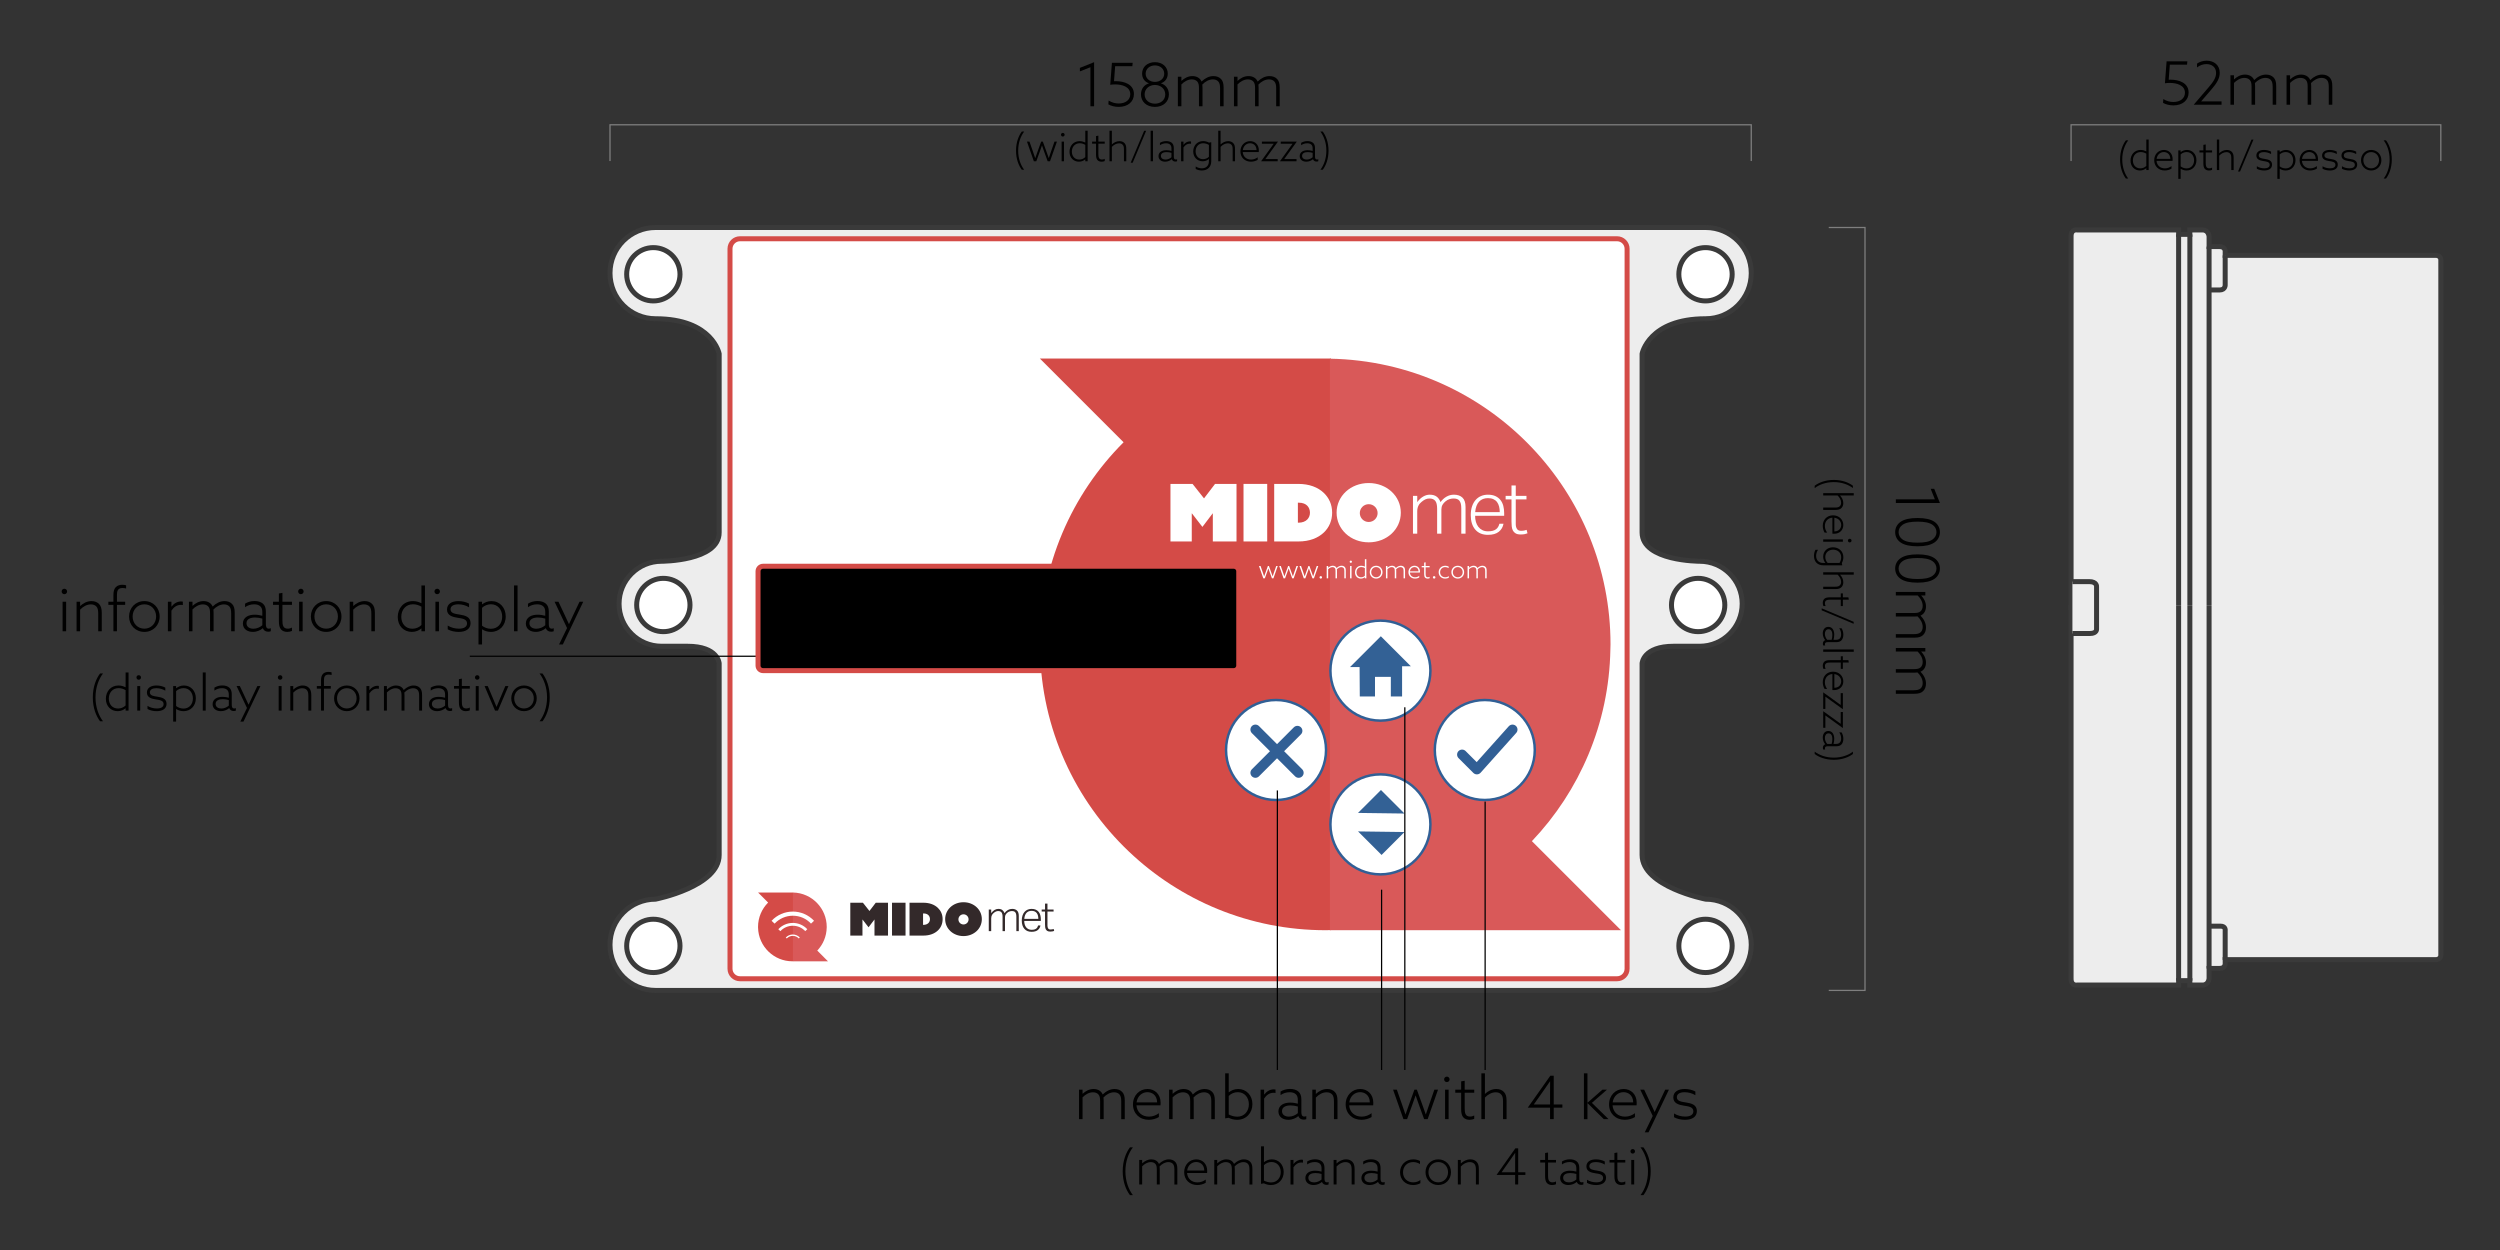 <?xml version="1.0" encoding="utf-8"?>
<!-- Generator: Adobe Illustrator 21.1.0, SVG Export Plug-In . SVG Version: 6.00 Build 0)  -->
<svg version="1.1" id="Layer_1" xmlns="http://www.w3.org/2000/svg" xmlns:xlink="http://www.w3.org/1999/xlink" x="0px" y="0px"
	 viewBox="0 0 500 250" enable-background="new 0 0 500 250" xml:space="preserve">
<rect x="0" y="0" width="500" height="250" fill="#333333" stroke="none"/>
<path fill="#EDEDED" stroke="#3A3A3A" stroke-miterlimit="10" d="M131.125,198.083c-5.04,0-9.125-4.085-9.125-9.125
	s4.085-9.125,9.125-9.125c0,0,12.708-2.5,12.708-8.833s0-38.333,0-38.333s-0.188-3.417-6.333-3.417s-5.188,0-5.188,0
	c-4.694,0-8.5-3.806-8.5-8.5s3.806-8.5,8.5-8.5c0,0,11.521,0,11.521-5.75s0-35.75,0-35.75s-1.333-7-12.708-7
	c-5.04,0-9.125-4.085-9.125-9.125s4.085-9.125,9.125-9.125h210c5.04,0,9.125,4.085,9.125,9.125s-4.085,9.125-9.125,9.125
	c-11.375,0-12.708,7-12.708,7s0,30,0,35.75s11.521,5.75,11.521,5.75c4.694,0,8.5,3.806,8.5,8.5s-3.806,8.5-8.5,8.5
	c0,0,0.958,0-5.188,0s-6.333,3.417-6.333,3.417s0,32,0,38.333s12.708,8.833,12.708,8.833c5.04,0,9.125,4.085,9.125,9.125
	s-4.085,9.125-9.125,9.125H131.125z"/>
<circle fill="#FFFFFF" stroke="#3A3A3A" stroke-miterlimit="10" cx="130.667" cy="54.854" r="5.333"/>
<circle fill="#FFFFFF" stroke="#3A3A3A" stroke-miterlimit="10" cx="130.667" cy="189.177" r="5.333"/>
<circle fill="#FFFFFF" stroke="#3A3A3A" stroke-miterlimit="10" cx="132.667" cy="121" r="5.333"/>
<circle fill="#FFFFFF" stroke="#3A3A3A" stroke-miterlimit="10" cx="339.63" cy="121" r="5.333"/>
<circle fill="#FFFFFF" stroke="#3A3A3A" stroke-miterlimit="10" cx="341.101" cy="54.854" r="5.333"/>
<circle fill="#FFFFFF" stroke="#3A3A3A" stroke-miterlimit="10" cx="341.101" cy="189.177" r="5.333"/>
<path fill="#FFFFFF" stroke="#D44B47" stroke-miterlimit="10" d="M323.417,195.75H148c-1.1,0-2-0.9-2-2v-144c0-1.1,0.9-2,2-2
	h175.417c1.1,0,2,0.9,2,2v144C325.417,194.85,324.517,195.75,323.417,195.75z"/>
<polygon fill="#33292A" points="170.059,180.545 172.583,180.545 173.89,182.197 175.152,180.545 177.603,180.545 177.603,187.117 
	174.897,187.117 174.897,183.913 174.88,183.913 173.708,185.456 172.51,183.913 172.492,183.913 172.492,187.117 170.059,187.117 
	"/>
<rect x="178.402" y="180.545" fill="#33292A" width="2.705" height="6.572"/>
<path fill="#33292A" d="M181.906,187.117v-6.572h2.751c1.271,0,2.251,0.39,2.914,1.026c0.581,0.554,0.953,1.307,0.953,2.26
	c0,0.907-0.344,1.688-0.934,2.251c-0.681,0.653-1.67,1.035-2.914,1.035H181.906z M184.611,184.975h0.064
	c0.454,0,0.798-0.145,1.017-0.372c0.182-0.191,0.3-0.454,0.3-0.772c0-0.327-0.118-0.599-0.3-0.79c-0.19-0.2-0.499-0.355-0.998-0.355
	h-0.082V184.975z"/>
<path fill="#33292A" d="M192.7,180.445c2.06,0,3.667,1.48,3.667,3.386c0,1.906-1.607,3.386-3.667,3.386
	c-2.061,0-3.668-1.48-3.668-3.386C189.032,181.925,190.639,180.445,192.7,180.445 M192.7,184.893c0.563,0,1.017-0.454,1.017-1.017
	c0-0.563-0.454-1.016-1.017-1.016c-0.563,0-1.017,0.454-1.017,1.016C191.683,184.439,192.137,184.893,192.7,184.893"/>
<path fill="#D44B47" d="M151.608,178.5l2.015,2.015c-1.245,1.245-2.015,2.965-2.015,4.866c0,0.042,0.002,0.084,0.003,0.126
	c0.035,1.913,0.85,3.636,2.141,4.862c1.234,1.172,2.901,1.892,4.737,1.892c0.042,0,0.084-0.002,0.126-0.003v-6.752V178.5H151.608z"
	/>
<path fill="#D95959" d="M163.452,190.118c1.145-1.206,1.857-2.825,1.889-4.611c0.001-0.042,0.003-0.084,0.003-0.126
	c0-1.836-0.72-3.503-1.893-4.737c-1.227-1.292-2.949-2.107-4.863-2.141v6.752v0.252v0v6.755h7.007L163.452,190.118z"/>
<path fill="#D44B47" d="M207.974,71.709l16.743,16.743c-10.345,10.345-16.743,24.638-16.743,40.426c0,0.351,0.021,0.697,0.026,1.046
	c0.288,15.897,7.058,30.205,17.789,40.397c10.251,9.74,24.099,15.722,39.353,15.722c0.351,0,0.697-0.016,1.047-0.023v-56.096V71.709
	H207.974z"/>
<path fill="#D95959" d="M306.379,168.231c9.511-10.016,15.429-23.469,15.696-38.306c0.007-0.351,0.027-0.697,0.027-1.046
	c0-15.255-5.985-29.103-15.723-39.355c-10.193-10.73-24.501-17.501-40.401-17.788v56.096v2.09v0.002v56.119h58.215L306.379,168.231z
	"/>
<path fill="#302F42" d="M158.615,185.507"/>
<path fill="#302F42" d="M158.615,185.507"/>
<path fill="#302F42" d="M151.608,185.381v0.126h0.003C151.61,185.465,151.608,185.423,151.608,185.381"/>
<path fill="#33292A" d="M197.755,181.91h0.486v0.713c0.212-0.285,0.44-0.498,0.683-0.637c0.243-0.14,0.49-0.21,0.742-0.21
	c0.33,0,0.593,0.074,0.792,0.222c0.198,0.149,0.345,0.357,0.44,0.625c0.196-0.268,0.425-0.476,0.688-0.625
	c0.263-0.148,0.545-0.222,0.847-0.222c0.413,0,0.737,0.112,0.972,0.336c0.235,0.224,0.352,0.581,0.352,1.073v3.043h-0.486v-2.867
	c0-0.223-0.018-0.408-0.054-0.553c-0.036-0.145-0.092-0.262-0.168-0.352c-0.075-0.09-0.169-0.152-0.281-0.189
	c-0.112-0.036-0.243-0.054-0.395-0.054c-0.129,0-0.275,0.024-0.44,0.071c-0.164,0.048-0.323,0.136-0.473,0.264
	c-0.134,0.107-0.245,0.235-0.332,0.386c-0.087,0.151-0.13,0.327-0.13,0.528v2.766h-0.486v-2.859c0-0.419-0.072-0.717-0.217-0.893
	c-0.146-0.176-0.367-0.264-0.662-0.264c-0.168,0-0.326,0.035-0.474,0.105c-0.148,0.07-0.295,0.169-0.44,0.298
	c-0.05,0.045-0.105,0.098-0.164,0.16c-0.058,0.061-0.11,0.134-0.155,0.218c-0.045,0.084-0.083,0.182-0.114,0.293
	c-0.031,0.112-0.046,0.241-0.046,0.386v2.557h-0.486V181.91z"/>
<path fill="#33292A" d="M208.092,185.096c-0.067,0.374-0.246,0.679-0.537,0.913c-0.291,0.235-0.704,0.352-1.241,0.352
	c-0.62,0-1.102-0.2-1.446-0.599c-0.344-0.4-0.516-0.948-0.516-1.647c0-0.38,0.049-0.716,0.147-1.006
	c0.097-0.291,0.234-0.535,0.411-0.734c0.176-0.198,0.383-0.348,0.621-0.448c0.237-0.101,0.498-0.151,0.783-0.151
	c0.335,0,0.621,0.054,0.855,0.163c0.235,0.109,0.426,0.257,0.574,0.445c0.148,0.187,0.256,0.41,0.324,0.666
	c0.066,0.257,0.1,0.534,0.1,0.83v0.31h-3.32c0,0.246,0.03,0.476,0.092,0.692c0.061,0.215,0.153,0.402,0.276,0.562
	c0.123,0.159,0.277,0.285,0.461,0.377c0.185,0.093,0.397,0.138,0.637,0.138c0.218,0,0.403-0.021,0.554-0.063
	c0.151-0.042,0.276-0.102,0.377-0.18c0.101-0.079,0.18-0.17,0.239-0.273c0.059-0.103,0.105-0.219,0.139-0.348H208.092z
	 M207.665,183.771c0-0.235-0.025-0.45-0.075-0.646c-0.05-0.196-0.129-0.365-0.235-0.508c-0.106-0.143-0.246-0.253-0.419-0.331
	c-0.173-0.078-0.38-0.117-0.621-0.117c-0.419,0-0.755,0.131-1.006,0.394c-0.251,0.263-0.402,0.665-0.453,1.207H207.665z"/>
<path fill="#33292A" d="M209.006,182.312h-0.67v-0.403h0.67v-1.19h0.487v1.19h1.224v0.403h-1.224v2.826
	c0,0.212,0.045,0.392,0.134,0.54c0.089,0.149,0.246,0.222,0.469,0.222c0.146,0,0.269-0.011,0.369-0.034
	c0.1-0.022,0.19-0.047,0.268-0.075l0.101,0.394c-0.084,0.033-0.186,0.064-0.306,0.092c-0.12,0.028-0.278,0.042-0.474,0.042
	c-0.246,0-0.439-0.042-0.578-0.126c-0.14-0.084-0.245-0.195-0.315-0.331c-0.07-0.137-0.113-0.295-0.13-0.474
	c-0.016-0.179-0.026-0.366-0.026-0.562V182.312z"/>
<polygon fill="#FFFFFF" points="234.092,96.782 238.511,96.782 240.8,99.676 243.01,96.782 247.303,96.782 247.303,108.292 
	242.565,108.292 242.565,102.68 242.533,102.68 240.482,105.382 238.384,102.68 238.352,102.68 238.352,108.292 234.092,108.292 "/>
<rect x="248.702" y="96.782" fill="#FFFFFF" width="4.738" height="11.51"/>
<path fill="#FFFFFF" d="M254.838,108.292v-11.51h4.818c2.225,0,3.942,0.684,5.103,1.796c1.017,0.97,1.668,2.289,1.668,3.959
	c0,1.589-0.603,2.956-1.636,3.942c-1.192,1.144-2.925,1.813-5.103,1.813H254.838z M259.576,104.54h0.112
	c0.795,0,1.398-0.254,1.78-0.651c0.319-0.334,0.525-0.795,0.525-1.351c0-0.573-0.207-1.05-0.525-1.383
	c-0.333-0.35-0.874-0.621-1.748-0.621h-0.143V104.54z"/>
<path fill="#FFFFFF" d="M273.742,96.607c3.608,0,6.422,2.591,6.422,5.93c0,3.338-2.814,5.93-6.422,5.93
	c-3.61,0-6.423-2.592-6.423-5.93C267.319,99.198,270.132,96.607,273.742,96.607 M273.742,104.397c0.986,0,1.78-0.795,1.78-1.78
	c0-0.986-0.794-1.78-1.78-1.78c-0.986,0-1.781,0.795-1.781,1.78C271.961,103.602,272.755,104.397,273.742,104.397"/>
<path fill="#FFFFFF" d="M282.595,99.172h0.852v1.248c0.372-0.499,0.771-0.871,1.197-1.116c0.425-0.245,0.858-0.367,1.3-0.367
	c0.577,0,1.039,0.13,1.387,0.389c0.347,0.26,0.604,0.624,0.77,1.095c0.343-0.47,0.744-0.834,1.204-1.095
	c0.46-0.259,0.954-0.389,1.483-0.389c0.723,0,1.291,0.196,1.703,0.588c0.412,0.392,0.617,1.018,0.617,1.879v5.329h-0.851v-5.021
	c0-0.391-0.032-0.714-0.095-0.969c-0.064-0.255-0.162-0.46-0.294-0.617c-0.132-0.157-0.296-0.267-0.492-0.331
	c-0.196-0.063-0.426-0.095-0.691-0.095c-0.225,0-0.481,0.042-0.77,0.125c-0.288,0.083-0.565,0.237-0.829,0.462
	c-0.236,0.187-0.429,0.412-0.581,0.676c-0.152,0.264-0.228,0.573-0.228,0.925v4.844h-0.852v-5.006c0-0.734-0.127-1.255-0.381-1.564
	c-0.256-0.308-0.643-0.462-1.16-0.462c-0.294,0-0.57,0.061-0.83,0.184c-0.259,0.123-0.516,0.296-0.77,0.521
	c-0.088,0.079-0.183,0.172-0.287,0.28c-0.102,0.107-0.193,0.235-0.271,0.381c-0.079,0.147-0.145,0.318-0.199,0.514
	c-0.053,0.196-0.08,0.421-0.08,0.676v4.478h-0.852V99.172z"/>
<path fill="#FFFFFF" d="M300.699,104.753c-0.117,0.656-0.431,1.189-0.94,1.599c-0.509,0.412-1.232,0.617-2.173,0.617
	c-1.085,0-1.93-0.35-2.532-1.05c-0.603-0.7-0.903-1.661-0.903-2.885c0-0.666,0.086-1.253,0.257-1.762
	c0.17-0.509,0.411-0.937,0.72-1.285c0.308-0.348,0.671-0.609,1.087-0.785c0.415-0.177,0.873-0.264,1.372-0.264
	c0.587,0,1.087,0.095,1.498,0.286c0.412,0.191,0.747,0.45,1.006,0.778c0.26,0.328,0.448,0.717,0.567,1.167
	c0.116,0.451,0.175,0.935,0.175,1.454v0.543h-5.813c0,0.431,0.052,0.834,0.161,1.212c0.107,0.376,0.268,0.704,0.484,0.984
	c0.215,0.279,0.485,0.499,0.808,0.66c0.323,0.162,0.695,0.242,1.115,0.242c0.382,0,0.705-0.036,0.969-0.11
	c0.264-0.074,0.484-0.178,0.661-0.315c0.176-0.138,0.316-0.297,0.418-0.478c0.103-0.181,0.184-0.384,0.243-0.609H300.699z
	 M299.95,102.432c0-0.412-0.044-0.788-0.132-1.131c-0.088-0.343-0.226-0.639-0.411-0.889c-0.186-0.25-0.431-0.443-0.734-0.58
	c-0.304-0.136-0.666-0.205-1.087-0.205c-0.733,0-1.321,0.23-1.762,0.69c-0.44,0.46-0.704,1.165-0.793,2.115H299.95z"/>
<path fill="#FFFFFF" d="M302.299,99.877h-1.174v-0.705h1.174v-2.084h0.852v2.084h2.144v0.705h-2.144v4.948
	c0,0.372,0.079,0.687,0.235,0.946c0.156,0.26,0.431,0.389,0.822,0.389c0.255,0,0.471-0.019,0.647-0.059
	c0.176-0.038,0.332-0.082,0.469-0.131l0.176,0.69c-0.146,0.058-0.325,0.112-0.535,0.161c-0.21,0.049-0.487,0.074-0.83,0.074
	c-0.431,0-0.77-0.074-1.013-0.221c-0.245-0.146-0.428-0.341-0.551-0.579c-0.123-0.241-0.198-0.516-0.227-0.83
	c-0.029-0.313-0.045-0.641-0.045-0.984V99.877z"/>
<path fill="#FFFFFF" d="M154.313,184.159l0.606,0.567c0.939-1.005,2.267-1.581,3.642-1.581c1.395,0,2.688,0.561,3.64,1.58
	l0.607-0.568c-1.095-1.171-2.643-1.842-4.246-1.842C156.956,182.314,155.409,182.986,154.313,184.159"/>
<path fill="#FFFFFF" d="M155.658,185.845l0.414,0.387c0.642-0.687,1.549-1.081,2.489-1.081c0.954,0,1.837,0.383,2.487,1.079
	l0.414-0.388c-0.748-0.8-1.806-1.259-2.902-1.259C157.464,184.585,156.407,185.044,155.658,185.845"/>
<path fill="#FFFFFF" d="M157.157,187.508l0.2,0.187c0.31-0.332,0.749-0.522,1.204-0.522c0.461,0,0.888,0.185,1.203,0.522l0.2-0.188
	c-0.362-0.387-0.873-0.609-1.403-0.609C158.03,186.899,157.519,187.121,157.157,187.508"/>
<polyline fill="none" stroke="#7F7F7F" stroke-width="0.25" stroke-miterlimit="10" points="365.75,45.5 373,45.5 373,198.083 
	365.75,198.083 "/>
<polyline fill="none" stroke="#7F7F7F" stroke-width="0.25" stroke-miterlimit="10" points="122,32.208 122,24.958 350.25,24.958 
	350.25,32.208 "/>
<polyline fill="none" stroke="#7F7F7F" stroke-width="0.25" stroke-miterlimit="10" points="414.215,32.208 414.215,24.958 
	488.164,24.958 488.164,32.208 "/>
<g>
	<path d="M218.087,13.442l-2.111,0.839v-0.708l2.842-1.139v8.815h-0.731V13.442z"/>
	<path d="M221.724,20.111c0.648,0.396,1.319,0.587,2.015,0.587c1.379,0,2.314-0.731,2.314-1.847c0-1.523-1.667-1.967-3.034-1.967
		c-0.312,0-0.66,0.024-0.972,0.072l0.336-4.39h4.15l-0.06,0.671h-3.442l-0.228,3.01c0.132-0.012,0.252-0.012,0.372-0.012
		c1.667,0,3.61,0.624,3.61,2.579c0,1.523-1.2,2.566-3.046,2.566c-0.804,0-1.535-0.204-2.063-0.503L221.724,20.111z"/>
	<path d="M228.192,18.875c0-1.164,0.72-1.955,1.583-2.195v-0.024c-0.839-0.288-1.355-0.996-1.355-1.931
		c0-1.331,1.043-2.291,2.566-2.291c1.523,0,2.566,0.959,2.566,2.291c0,0.936-0.516,1.643-1.355,1.931v0.024
		c0.863,0.24,1.583,1.031,1.583,2.195c0,1.451-1.104,2.506-2.794,2.506S228.192,20.327,228.192,18.875z M228.924,18.887
		c0,1.116,0.912,1.847,2.063,1.847s2.063-0.731,2.063-1.847c0-1.127-0.924-1.895-2.063-1.895
		C229.847,16.992,228.924,17.76,228.924,18.887z M229.128,14.738c0,0.983,0.828,1.643,1.859,1.643s1.859-0.66,1.859-1.643
		c0-0.972-0.804-1.655-1.859-1.655C229.931,13.083,229.128,13.766,229.128,14.738z"/>
	<path d="M244.015,17.664c0-0.648-0.096-1.08-0.371-1.379c-0.252-0.276-0.647-0.408-1.067-0.408c-0.792,0-1.548,0.444-2.111,1.031
		c0.024,0.192,0.036,0.408,0.036,0.636v3.706h-0.708v-3.586c0-0.684-0.083-1.08-0.359-1.379c-0.264-0.276-0.636-0.408-1.08-0.408
		c-0.803,0-1.523,0.456-2.075,1.007v4.366h-0.708v-5.901h0.708v0.804l0.024,0.012c0.576-0.528,1.295-0.948,2.183-0.948
		c0.756,0,1.499,0.324,1.823,1.091c0.731-0.695,1.511-1.091,2.387-1.091c0.623,0,1.151,0.204,1.511,0.588s0.516,0.875,0.516,1.739
		v3.706h-0.708V17.664z"/>
	<path d="M255.234,17.664c0-0.648-0.096-1.08-0.371-1.379c-0.252-0.276-0.647-0.408-1.067-0.408c-0.792,0-1.548,0.444-2.111,1.031
		c0.024,0.192,0.036,0.408,0.036,0.636v3.706h-0.708v-3.586c0-0.684-0.083-1.08-0.359-1.379c-0.264-0.276-0.636-0.408-1.079-0.408
		c-0.804,0-1.523,0.456-2.075,1.007v4.366h-0.708v-5.901h0.708v0.804l0.024,0.012c0.575-0.528,1.295-0.948,2.183-0.948
		c0.756,0,1.499,0.324,1.823,1.091c0.731-0.695,1.511-1.091,2.387-1.091c0.623,0,1.151,0.204,1.511,0.588s0.516,0.875,0.516,1.739
		v3.706h-0.708V17.664z"/>
</g>
<g>
	<path d="M204.364,26.309h0.472c-0.671,0.872-1.199,2.207-1.199,3.822c0,1.615,0.528,2.95,1.199,3.822h-0.472
		c-0.616-0.815-1.159-2.111-1.159-3.822C203.205,28.42,203.748,27.125,204.364,26.309z"/>
	<path d="M205.389,28.316h0.504l0.696,1.991c0.144,0.416,0.304,0.879,0.447,1.311h0.016c0.144-0.416,0.312-0.887,0.456-1.287
		l0.728-2.015h0.328l0.712,1.967c0.152,0.416,0.328,0.911,0.472,1.327h0.016c0.136-0.416,0.304-0.903,0.44-1.295l0.696-1.999h0.487
		l-1.383,3.934h-0.472l-0.696-1.919c-0.12-0.336-0.312-0.879-0.432-1.231h-0.016c-0.12,0.352-0.312,0.896-0.44,1.248l-0.688,1.903
		h-0.488L205.389,28.316z"/>
	<path d="M212.556,27.309c-0.2,0-0.359-0.16-0.359-0.368c0-0.2,0.16-0.36,0.368-0.36c0.2,0,0.36,0.16,0.36,0.368
		C212.924,27.149,212.764,27.309,212.556,27.309z M212.325,28.316h0.472v3.934h-0.472V28.316z"/>
	<path d="M215.923,28.228c0.464,0,0.815,0.136,1.119,0.28l0.016-0.008v-2.358h0.472v6.108h-0.472v-0.368l-0.016-0.008
		c-0.288,0.256-0.719,0.464-1.263,0.464c-1.047,0-1.879-0.775-1.879-1.983C213.9,29.196,214.676,28.228,215.923,28.228z
		 M215.852,31.914c0.463,0,0.887-0.176,1.207-0.496v-2.447c-0.312-0.184-0.704-0.32-1.119-0.32c-0.976,0-1.567,0.744-1.567,1.671
		C214.372,31.243,214.948,31.914,215.852,31.914z"/>
	<path d="M219.204,30.907v-2.175h-0.784v-0.416h0.784v-1.104l0.472-0.08v1.184h1.271v0.416h-1.271v2.095
		c0,0.592,0.088,1.08,0.711,1.08c0.208,0,0.408-0.056,0.56-0.144v0.448c-0.152,0.072-0.384,0.128-0.624,0.128
		c-0.288,0-0.616-0.08-0.839-0.336C219.284,31.771,219.204,31.418,219.204,30.907z"/>
	<path d="M221.9,26.142h0.472v2.726l0.016,0.008c0.392-0.368,0.903-0.648,1.511-0.648c0.44,0,0.776,0.152,1.008,0.4
		c0.24,0.256,0.352,0.592,0.352,1.175v2.447h-0.472v-2.359c0-0.496-0.072-0.751-0.256-0.943c-0.168-0.184-0.4-0.28-0.711-0.28
		c-0.552,0-1.056,0.296-1.447,0.704v2.878H221.9V26.142z"/>
	<path d="M228.827,26.157h0.4l-2.695,6.396h-0.4L228.827,26.157z"/>
	<path d="M230.125,26.142h0.472v6.108h-0.472V26.142z"/>
	<path d="M232.108,32.066c-0.256-0.192-0.408-0.479-0.408-0.847c0-0.416,0.192-0.712,0.496-0.912
		c0.296-0.192,0.696-0.264,1.08-0.264c0.36,0,0.688,0.056,1.016,0.144v-0.456c0-0.384-0.072-0.632-0.288-0.824
		c-0.184-0.16-0.456-0.248-0.808-0.248c-0.463,0-0.887,0.152-1.207,0.384v-0.472c0.32-0.2,0.759-0.352,1.255-0.352
		c0.472,0,0.855,0.12,1.119,0.344c0.264,0.224,0.4,0.576,0.4,1.056v1.703c0,0.336,0.08,0.584,0.4,0.584
		c0.096,0,0.184-0.024,0.256-0.064v0.408c-0.088,0.04-0.208,0.064-0.344,0.064c-0.335,0-0.6-0.16-0.711-0.464h-0.016
		c-0.296,0.256-0.775,0.488-1.311,0.488C232.7,32.338,232.364,32.258,232.108,32.066z M234.291,31.45v-0.887
		c-0.304-0.088-0.656-0.144-0.976-0.144c-0.56,0-1.135,0.176-1.135,0.76c0,0.512,0.439,0.735,0.919,0.735
		C233.547,31.914,233.979,31.722,234.291,31.45z"/>
	<path d="M236.22,28.316h0.472v0.64l0.016,0.008c0.304-0.408,0.76-0.688,1.271-0.688c0.088,0,0.16,0.008,0.231,0.024v0.456
		c-0.071-0.016-0.159-0.024-0.247-0.024c-0.536,0-0.952,0.288-1.271,0.768v2.75h-0.472V28.316z"/>
	<path d="M239.14,33.29c0.376,0.24,0.792,0.375,1.216,0.375c0.871,0,1.423-0.527,1.423-1.407v-0.432l-0.016-0.008
		c-0.304,0.264-0.744,0.439-1.231,0.439c-1.071,0-1.887-0.808-1.887-1.959c0-1.103,0.728-2.079,1.99-2.079
		c0.448,0,0.832,0.128,1.159,0.304l0.456-0.08v3.806c0,1.111-0.703,1.847-1.895,1.847c-0.456,0-0.88-0.12-1.216-0.304V33.29z
		 M240.595,31.834c0.448,0,0.888-0.176,1.184-0.479v-2.367c-0.279-0.184-0.703-0.336-1.151-0.336c-0.919,0-1.503,0.712-1.503,1.615
		S239.716,31.834,240.595,31.834z"/>
	<path d="M243.644,26.142h0.472v2.726l0.017,0.008c0.392-0.368,0.903-0.648,1.511-0.648c0.44,0,0.775,0.152,1.008,0.4
		c0.239,0.256,0.352,0.592,0.352,1.175v2.447h-0.472v-2.359c0-0.496-0.072-0.751-0.256-0.943c-0.168-0.184-0.399-0.28-0.712-0.28
		c-0.552,0-1.055,0.296-1.447,0.704v2.878h-0.472V26.142z"/>
	<path d="M248.547,30.411c0.08,0.927,0.744,1.503,1.672,1.503c0.527,0,0.958-0.192,1.319-0.456v0.512
		c-0.36,0.224-0.864,0.368-1.351,0.368c-1.207,0-2.103-0.832-2.103-2.055c0-1.215,0.879-2.055,1.942-2.055
		c0.951,0,1.743,0.68,1.743,1.847c0,0.12-0.008,0.24-0.016,0.336H248.547z M248.564,30.019h2.742
		c-0.023-1.055-0.767-1.367-1.294-1.367C249.355,28.652,248.692,29.108,248.564,30.019z"/>
	<path d="M252.236,32.25l-0.008-0.016l2.502-3.47l-0.008-0.016h-2.343v-0.432h3.198l0.008,0.016l-2.502,3.47l0.008,0.016h2.446
		v0.432H252.236z"/>
	<path d="M256.004,32.25l-0.008-0.016l2.502-3.47l-0.008-0.016h-2.343v-0.432h3.198l0.008,0.016l-2.502,3.47l0.008,0.016h2.446
		v0.432H256.004z"/>
	<path d="M260.347,32.066c-0.256-0.192-0.407-0.479-0.407-0.847c0-0.416,0.191-0.712,0.495-0.912
		c0.296-0.192,0.695-0.264,1.08-0.264c0.359,0,0.688,0.056,1.015,0.144v-0.456c0-0.384-0.071-0.632-0.287-0.824
		c-0.185-0.16-0.456-0.248-0.808-0.248c-0.464,0-0.888,0.152-1.208,0.384v-0.472c0.32-0.2,0.76-0.352,1.256-0.352
		c0.472,0,0.855,0.12,1.119,0.344c0.264,0.224,0.399,0.576,0.399,1.056v1.703c0,0.336,0.08,0.584,0.4,0.584
		c0.096,0,0.184-0.024,0.256-0.064v0.408c-0.088,0.04-0.208,0.064-0.344,0.064c-0.336,0-0.6-0.16-0.712-0.464h-0.016
		c-0.296,0.256-0.776,0.488-1.312,0.488C260.938,32.338,260.603,32.258,260.347,32.066z M262.529,31.45v-0.887
		c-0.304-0.088-0.655-0.144-0.976-0.144c-0.56,0-1.135,0.176-1.135,0.76c0,0.512,0.439,0.735,0.919,0.735
		C261.786,31.914,262.218,31.722,262.529,31.45z"/>
	<path d="M264.547,33.953h-0.472c0.672-0.872,1.199-2.207,1.199-3.822c0-1.615-0.527-2.951-1.199-3.822h0.472
		c0.616,0.816,1.16,2.111,1.16,3.822C265.707,31.842,265.163,33.138,264.547,33.953z"/>
</g>
<g>
	<path d="M425.177,28.069h0.472c-0.671,0.872-1.199,2.207-1.199,3.822c0,1.615,0.528,2.95,1.199,3.822h-0.472
		c-0.615-0.815-1.159-2.111-1.159-3.822C424.018,30.18,424.562,28.885,425.177,28.069z"/>
	<path d="M428.129,29.988c0.464,0,0.815,0.136,1.119,0.28l0.016-0.008v-2.358h0.472v6.108h-0.472v-0.368l-0.016-0.008
		c-0.288,0.256-0.72,0.464-1.264,0.464c-1.047,0-1.879-0.775-1.879-1.983C426.105,30.956,426.881,29.988,428.129,29.988z
		 M428.057,33.674c0.464,0,0.888-0.176,1.207-0.496v-2.447c-0.312-0.184-0.703-0.32-1.119-0.32c-0.976,0-1.567,0.744-1.567,1.671
		C426.577,33.003,427.153,33.674,428.057,33.674z"/>
	<path d="M431.306,32.171c0.08,0.927,0.743,1.503,1.671,1.503c0.527,0,0.959-0.192,1.319-0.456v0.512
		c-0.36,0.224-0.863,0.368-1.352,0.368c-1.207,0-2.103-0.832-2.103-2.055c0-1.215,0.879-2.055,1.942-2.055
		c0.952,0,1.743,0.68,1.743,1.847c0,0.12-0.008,0.24-0.016,0.336H431.306z M431.321,31.779h2.742
		c-0.023-1.055-0.768-1.367-1.295-1.367C432.113,30.412,431.449,30.868,431.321,31.779z"/>
	<path d="M436.13,35.769h-0.472v-5.692h0.472v0.335l0.016,0.008c0.319-0.24,0.728-0.432,1.239-0.432
		c1.096,0,1.903,0.856,1.903,2.047c0,1.215-0.84,2.063-1.976,2.063c-0.479,0-0.871-0.152-1.167-0.344l-0.016,0.008V35.769z
		 M437.313,33.683c0.904,0,1.504-0.68,1.504-1.624c0-0.927-0.592-1.647-1.495-1.647c-0.433,0-0.872,0.168-1.191,0.472v2.391
		C436.426,33.506,436.857,33.683,437.313,33.683z"/>
	<path d="M440.674,32.667v-2.175h-0.784v-0.416h0.784v-1.104l0.472-0.08v1.184h1.271v0.416h-1.271v2.095
		c0,0.592,0.088,1.08,0.711,1.08c0.208,0,0.408-0.056,0.56-0.144v0.448c-0.151,0.072-0.384,0.128-0.623,0.128
		c-0.288,0-0.616-0.08-0.84-0.336C440.753,33.531,440.674,33.179,440.674,32.667z"/>
	<path d="M443.37,27.902h0.472v2.726l0.016,0.008c0.392-0.368,0.903-0.648,1.511-0.648c0.44,0,0.776,0.152,1.008,0.4
		c0.24,0.256,0.352,0.592,0.352,1.175v2.447h-0.472v-2.359c0-0.496-0.071-0.751-0.256-0.943c-0.168-0.184-0.399-0.28-0.711-0.28
		c-0.552,0-1.056,0.296-1.447,0.704v2.878h-0.472V27.902z"/>
	<path d="M450.296,27.917h0.399l-2.694,6.396h-0.399L450.296,27.917z"/>
	<path d="M451.369,33.25c0.424,0.272,0.968,0.416,1.487,0.416c0.663,0,1.087-0.232,1.087-0.704c0-0.592-0.655-0.656-1.271-0.751
		c-0.656-0.104-1.399-0.296-1.399-1.096c0-0.744,0.632-1.127,1.527-1.127c0.512,0,1.031,0.128,1.415,0.336v0.496
		c-0.416-0.264-0.943-0.399-1.432-0.399c-0.615,0-1.039,0.216-1.039,0.664c0,0.552,0.64,0.607,1.231,0.704
		c0.711,0.112,1.439,0.304,1.439,1.135c0,0.775-0.632,1.175-1.584,1.175c-0.52,0-1.063-0.12-1.463-0.344V33.25z"/>
	<path d="M455.944,35.769h-0.472v-5.692h0.472v0.335l0.017,0.008c0.319-0.24,0.728-0.432,1.239-0.432
		c1.095,0,1.902,0.856,1.902,2.047c0,1.215-0.839,2.063-1.975,2.063c-0.479,0-0.871-0.152-1.167-0.344l-0.017,0.008V35.769z
		 M457.128,33.683c0.903,0,1.503-0.68,1.503-1.624c0-0.927-0.592-1.647-1.495-1.647c-0.432,0-0.871,0.168-1.191,0.472v2.391
		C456.24,33.506,456.672,33.683,457.128,33.683z"/>
	<path d="M460.385,32.171c0.08,0.927,0.744,1.503,1.672,1.503c0.527,0,0.959-0.192,1.319-0.456v0.512
		c-0.36,0.224-0.864,0.368-1.352,0.368c-1.207,0-2.103-0.832-2.103-2.055c0-1.215,0.879-2.055,1.942-2.055
		c0.951,0,1.743,0.68,1.743,1.847c0,0.12-0.008,0.24-0.016,0.336H460.385z M460.401,31.779h2.742
		c-0.023-1.055-0.768-1.367-1.295-1.367C461.192,30.412,460.529,30.868,460.401,31.779z"/>
	<path d="M464.513,33.25c0.424,0.272,0.968,0.416,1.487,0.416c0.664,0,1.087-0.232,1.087-0.704c0-0.592-0.655-0.656-1.271-0.751
		c-0.656-0.104-1.399-0.296-1.399-1.096c0-0.744,0.632-1.127,1.527-1.127c0.512,0,1.031,0.128,1.415,0.336v0.496
		c-0.416-0.264-0.943-0.399-1.432-0.399c-0.615,0-1.039,0.216-1.039,0.664c0,0.552,0.64,0.607,1.231,0.704
		c0.711,0.112,1.438,0.304,1.438,1.135c0,0.775-0.631,1.175-1.583,1.175c-0.52,0-1.063-0.12-1.463-0.344V33.25z"/>
	<path d="M468.393,33.25c0.424,0.272,0.968,0.416,1.487,0.416c0.663,0,1.087-0.232,1.087-0.704c0-0.592-0.655-0.656-1.271-0.751
		c-0.656-0.104-1.399-0.296-1.399-1.096c0-0.744,0.632-1.127,1.527-1.127c0.512,0,1.031,0.128,1.415,0.336v0.496
		c-0.416-0.264-0.943-0.399-1.432-0.399c-0.615,0-1.039,0.216-1.039,0.664c0,0.552,0.64,0.607,1.231,0.704
		c0.711,0.112,1.439,0.304,1.439,1.135c0,0.775-0.632,1.175-1.584,1.175c-0.52,0-1.063-0.12-1.463-0.344V33.25z"/>
	<path d="M474.239,29.988c1.176,0,2.039,0.896,2.039,2.055c0,1.159-0.863,2.055-2.039,2.055c-1.175,0-2.039-0.896-2.039-2.055
		C472.2,30.884,473.064,29.988,474.239,29.988z M474.239,33.667c0.896,0,1.567-0.696,1.567-1.623c0-0.928-0.672-1.623-1.567-1.623
		s-1.567,0.695-1.567,1.623C472.672,32.971,473.344,33.667,474.239,33.667z"/>
	<path d="M477.2,35.713h-0.472c0.672-0.872,1.199-2.207,1.199-3.822c0-1.615-0.527-2.951-1.199-3.822h0.472
		c0.616,0.816,1.16,2.111,1.16,3.822C478.36,33.603,477.816,34.898,477.2,35.713z"/>
</g>
<g>
	<path d="M370.582,97.145v0.472c-0.872-0.671-2.207-1.199-3.822-1.199s-2.951,0.528-3.822,1.199v-0.472
		c0.815-0.616,2.111-1.159,3.822-1.159S369.766,96.529,370.582,97.145z"/>
	<path d="M370.749,98.625v0.472h-2.726l-0.009,0.016c0.368,0.392,0.647,0.904,0.647,1.511c0,0.44-0.151,0.776-0.399,1.008
		c-0.256,0.24-0.592,0.352-1.175,0.352h-2.447v-0.472H367c0.495,0,0.751-0.072,0.943-0.256c0.184-0.168,0.279-0.4,0.279-0.711
		c0-0.552-0.296-1.056-0.703-1.447h-2.879v-0.472H370.749z"/>
	<path d="M366.479,103.529c-0.927,0.08-1.503,0.744-1.503,1.671c0,0.528,0.191,0.959,0.455,1.319h-0.512
		c-0.223-0.36-0.367-0.863-0.367-1.351c0-1.208,0.832-2.103,2.055-2.103c1.215,0,2.055,0.879,2.055,1.943
		c0,0.952-0.68,1.743-1.847,1.743c-0.12,0-0.239-0.008-0.336-0.016V103.529z M366.871,103.545v2.742
		c1.056-0.024,1.367-0.768,1.367-1.295C368.238,104.337,367.783,103.673,366.871,103.545z"/>
	<path d="M368.574,107.881v0.472h-3.934v-0.472H368.574z M369.582,108.113c0-0.2,0.16-0.359,0.367-0.359c0.2,0,0.36,0.16,0.36,0.368
		c0,0.2-0.16,0.36-0.368,0.36C369.742,108.481,369.582,108.321,369.582,108.113z"/>
	<path d="M363.602,109.953c-0.24,0.376-0.376,0.792-0.376,1.215c0,0.872,0.527,1.423,1.407,1.423h0.432l0.008-0.016
		c-0.264-0.304-0.439-0.744-0.439-1.231c0-1.072,0.808-1.887,1.959-1.887c1.104,0,2.078,0.728,2.078,1.991
		c0,0.448-0.127,0.832-0.303,1.16l0.079,0.456h-3.806c-1.111,0-1.848-0.704-1.848-1.895c0-0.456,0.121-0.879,0.305-1.215H363.602z
		 M365.057,111.408c0,0.448,0.176,0.887,0.479,1.183h2.366c0.185-0.28,0.336-0.704,0.336-1.151c0-0.919-0.711-1.503-1.615-1.503
		C365.721,109.937,365.057,110.528,365.057,111.408z"/>
	<path d="M370.749,114.457v0.472h-2.726l-0.009,0.016c0.368,0.392,0.647,0.903,0.647,1.511c0,0.44-0.151,0.776-0.399,1.008
		c-0.256,0.24-0.592,0.352-1.175,0.352h-2.447v-0.472H367c0.495,0,0.751-0.072,0.943-0.256c0.184-0.168,0.279-0.4,0.279-0.711
		c0-0.552-0.296-1.056-0.703-1.447h-2.879v-0.472H370.749z"/>
	<path d="M365.984,119.465h2.174v-0.784h0.416v0.784h1.104l0.08,0.472h-1.184v1.271h-0.416v-1.271h-2.094
		c-0.592,0-1.08,0.088-1.08,0.711c0,0.208,0.057,0.408,0.145,0.56h-0.448c-0.072-0.152-0.128-0.384-0.128-0.624
		c0-0.288,0.08-0.616,0.336-0.839C365.12,119.544,365.473,119.465,365.984,119.465z"/>
	<path d="M370.733,124.36v0.399l-6.396-2.694v-0.4L370.733,124.36z"/>
	<path d="M364.824,125.777c0.192-0.256,0.48-0.408,0.848-0.408c0.416,0,0.712,0.192,0.912,0.496
		c0.191,0.295,0.264,0.696,0.264,1.079c0,0.36-0.057,0.688-0.145,1.016h0.456c0.384,0,0.632-0.071,0.823-0.287
		c0.16-0.185,0.248-0.456,0.248-0.808c0-0.464-0.152-0.887-0.384-1.208h0.472c0.2,0.32,0.352,0.759,0.352,1.255
		c0,0.472-0.119,0.855-0.344,1.119c-0.224,0.264-0.575,0.399-1.055,0.399h-1.703c-0.336,0-0.584,0.08-0.584,0.4
		c0,0.096,0.023,0.184,0.064,0.256h-0.408c-0.04-0.088-0.064-0.208-0.064-0.344c0-0.336,0.16-0.6,0.465-0.712v-0.016
		c-0.256-0.296-0.488-0.776-0.488-1.312C364.553,126.368,364.633,126.032,364.824,125.777z M365.44,127.959h0.888
		c0.088-0.304,0.144-0.655,0.144-0.976c0-0.56-0.176-1.134-0.76-1.134c-0.512,0-0.735,0.439-0.735,0.918
		C364.977,127.216,365.168,127.647,365.44,127.959z"/>
	<path d="M370.749,129.889v0.472h-6.108v-0.472H370.749z"/>
	<path d="M365.984,132.033h2.174v-0.783h0.416v0.783h1.104l0.08,0.472h-1.184v1.271h-0.416v-1.271h-2.094
		c-0.592,0-1.08,0.088-1.08,0.712c0,0.207,0.057,0.407,0.145,0.56h-0.448c-0.072-0.152-0.128-0.384-0.128-0.624
		c0-0.288,0.08-0.615,0.336-0.84C365.12,132.113,365.473,132.033,365.984,132.033z"/>
	<path d="M366.479,134.801c-0.927,0.08-1.503,0.744-1.503,1.672c0,0.527,0.191,0.959,0.455,1.319h-0.512
		c-0.223-0.36-0.367-0.864-0.367-1.352c0-1.207,0.832-2.103,2.055-2.103c1.215,0,2.055,0.879,2.055,1.942
		c0,0.951-0.68,1.743-1.847,1.743c-0.12,0-0.239-0.008-0.336-0.016V134.801z M366.871,134.817v2.742
		c1.056-0.023,1.367-0.768,1.367-1.295C368.238,135.608,367.783,134.945,366.871,134.817z"/>
	<path d="M364.641,138.489l0.016-0.008l3.471,2.502l0.016-0.008v-2.343h0.432v3.198l-0.016,0.008l-3.471-2.502l-0.016,0.008v2.446
		h-0.432V138.489z"/>
	<path d="M364.641,142.257l0.016-0.008l3.471,2.502l0.016-0.008V142.4h0.432v3.198l-0.016,0.008l-3.471-2.502l-0.016,0.008v2.446
		h-0.432V142.257z"/>
	<path d="M364.824,146.601c0.192-0.256,0.48-0.407,0.848-0.407c0.416,0,0.712,0.191,0.912,0.495
		c0.191,0.296,0.264,0.696,0.264,1.079c0,0.36-0.057,0.688-0.145,1.016h0.456c0.384,0,0.632-0.071,0.823-0.287
		c0.16-0.185,0.248-0.456,0.248-0.808c0-0.464-0.152-0.888-0.384-1.208h0.472c0.2,0.32,0.352,0.76,0.352,1.256
		c0,0.472-0.119,0.855-0.344,1.119c-0.224,0.264-0.575,0.399-1.055,0.399h-1.703c-0.336,0-0.584,0.08-0.584,0.4
		c0,0.096,0.023,0.184,0.064,0.256h-0.408c-0.04-0.088-0.064-0.208-0.064-0.344c0-0.336,0.16-0.6,0.465-0.712v-0.016
		c-0.256-0.296-0.488-0.776-0.488-1.312C364.553,147.192,364.633,146.856,364.824,146.601z M365.44,148.783h0.888
		c0.088-0.304,0.144-0.655,0.144-0.976c0-0.56-0.176-1.135-0.76-1.135c-0.512,0-0.735,0.439-0.735,0.919
		C364.977,148.04,365.168,148.472,365.44,148.783z"/>
	<path d="M362.938,150.8v-0.472c0.871,0.672,2.207,1.199,3.822,1.199s2.95-0.527,3.822-1.199v0.472
		c-0.816,0.616-2.111,1.16-3.822,1.16S363.753,151.416,362.938,150.8z"/>
</g>
<g>
	<path d="M432.661,19.811c0.647,0.396,1.319,0.587,2.015,0.587c1.379,0,2.314-0.731,2.314-1.847c0-1.523-1.667-1.967-3.034-1.967
		c-0.312,0-0.659,0.024-0.972,0.072l0.336-4.39h4.15l-0.061,0.671h-3.441l-0.229,3.01c0.132-0.012,0.252-0.012,0.372-0.012
		c1.667,0,3.61,0.624,3.61,2.579c0,1.523-1.2,2.566-3.047,2.566c-0.804,0-1.535-0.204-2.063-0.503L432.661,19.811z"/>
	<path d="M441.695,17.496c0.948-1.091,1.523-1.943,1.523-2.902c0-1.175-0.863-1.775-1.942-1.775c-0.636,0-1.319,0.228-1.871,0.671
		v-0.768c0.443-0.324,1.151-0.587,1.919-0.587c1.427,0,2.626,0.839,2.626,2.435c0,1.151-0.647,2.135-1.667,3.322l-2.039,2.362
		l0.013,0.024h4.054v0.672h-5.541l-0.013-0.024L441.695,17.496z"/>
	<path d="M454.532,17.364c0-0.648-0.096-1.08-0.371-1.379c-0.252-0.276-0.647-0.408-1.067-0.408c-0.792,0-1.548,0.444-2.111,1.031
		c0.024,0.192,0.036,0.408,0.036,0.636v3.706h-0.708v-3.586c0-0.684-0.084-1.08-0.359-1.379c-0.264-0.276-0.636-0.408-1.08-0.408
		c-0.803,0-1.522,0.456-2.074,1.007v4.366h-0.708v-5.901h0.708v0.804l0.023,0.012c0.576-0.528,1.296-0.948,2.184-0.948
		c0.755,0,1.499,0.324,1.822,1.091c0.731-0.695,1.512-1.091,2.388-1.091c0.623,0,1.151,0.204,1.511,0.588s0.516,0.875,0.516,1.739
		v3.706h-0.708V17.364z"/>
	<path d="M465.752,17.364c0-0.648-0.096-1.08-0.371-1.379c-0.252-0.276-0.647-0.408-1.067-0.408c-0.792,0-1.548,0.444-2.111,1.031
		c0.024,0.192,0.036,0.408,0.036,0.636v3.706h-0.708v-3.586c0-0.684-0.083-1.08-0.359-1.379c-0.264-0.276-0.636-0.408-1.079-0.408
		c-0.804,0-1.523,0.456-2.075,1.007v4.366h-0.708v-5.901h0.708v0.804l0.024,0.012c0.575-0.528,1.295-0.948,2.183-0.948
		c0.756,0,1.499,0.324,1.823,1.091c0.731-0.695,1.511-1.091,2.387-1.091c0.623,0,1.151,0.204,1.511,0.588s0.516,0.875,0.516,1.739
		v3.706h-0.708V17.364z"/>
</g>
<g>
	<path d="M20.011,134.699h0.59c-0.839,1.09-1.499,2.758-1.499,4.777c0,2.019,0.66,3.688,1.499,4.777h-0.59
		c-0.77-1.02-1.449-2.639-1.449-4.777S19.241,135.719,20.011,134.699z"/>
	<path d="M23.701,137.098c0.58,0,1.019,0.17,1.399,0.35l0.02-0.01v-2.948h0.59v7.636h-0.59v-0.46l-0.02-0.01
		c-0.36,0.319-0.899,0.579-1.579,0.579c-1.309,0-2.349-0.969-2.349-2.479C21.172,138.307,22.141,137.098,23.701,137.098z
		 M23.61,141.705c0.58,0,1.109-0.22,1.509-0.619v-3.059c-0.39-0.23-0.879-0.4-1.399-0.4c-1.219,0-1.958,0.93-1.958,2.09
		C21.762,140.865,22.481,141.705,23.61,141.705z"/>
	<path d="M27.741,135.948c-0.25,0-0.45-0.2-0.45-0.46c0-0.25,0.2-0.449,0.46-0.449c0.25,0,0.45,0.199,0.45,0.459
		C28.201,135.748,28.001,135.948,27.741,135.948z M27.452,137.207h0.589v4.918h-0.589V137.207z"/>
	<path d="M29.502,141.176c0.53,0.34,1.209,0.52,1.859,0.52c0.83,0,1.359-0.29,1.359-0.879c0-0.74-0.82-0.82-1.589-0.939
		c-0.819-0.131-1.749-0.371-1.749-1.37c0-0.929,0.79-1.409,1.909-1.409c0.64,0,1.289,0.16,1.769,0.42v0.619
		c-0.52-0.329-1.18-0.499-1.789-0.499c-0.77,0-1.299,0.27-1.299,0.829c0,0.689,0.799,0.76,1.539,0.88
		c0.89,0.14,1.799,0.38,1.799,1.419c0,0.97-0.79,1.469-1.979,1.469c-0.649,0-1.329-0.149-1.829-0.43V141.176z"/>
	<path d="M35.221,144.324h-0.589v-7.117h0.589v0.42l0.02,0.011c0.4-0.3,0.91-0.54,1.549-0.54c1.369,0,2.379,1.069,2.379,2.559
		c0,1.52-1.05,2.578-2.469,2.578c-0.6,0-1.089-0.189-1.459-0.43l-0.02,0.01V144.324z M36.701,141.715
		c1.129,0,1.879-0.85,1.879-2.028c0-1.159-0.74-2.06-1.869-2.06c-0.54,0-1.089,0.211-1.489,0.59v2.988
		C35.591,141.495,36.131,141.715,36.701,141.715z"/>
	<path d="M40.552,134.489h0.589v7.636h-0.589V134.489z"/>
	<path d="M43.032,141.895c-0.32-0.239-0.51-0.6-0.51-1.059c0-0.52,0.24-0.89,0.62-1.14c0.37-0.239,0.87-0.329,1.349-0.329
		c0.45,0,0.86,0.069,1.27,0.18v-0.57c0-0.479-0.09-0.789-0.36-1.029c-0.23-0.199-0.57-0.31-1.009-0.31
		c-0.58,0-1.109,0.189-1.509,0.479v-0.59c0.4-0.25,0.949-0.439,1.569-0.439c0.59,0,1.07,0.15,1.399,0.43s0.5,0.72,0.5,1.319v2.129
		c0,0.419,0.1,0.729,0.5,0.729c0.12,0,0.23-0.03,0.32-0.08v0.51c-0.11,0.05-0.26,0.08-0.43,0.08c-0.42,0-0.75-0.2-0.89-0.58h-0.02
		c-0.37,0.32-0.969,0.609-1.639,0.609C43.771,142.234,43.352,142.135,43.032,141.895z M45.76,141.125v-1.109
		c-0.38-0.109-0.82-0.18-1.219-0.18c-0.7,0-1.419,0.221-1.419,0.949c0,0.641,0.55,0.92,1.149,0.92
		C44.831,141.705,45.371,141.465,45.76,141.125z"/>
	<path d="M51.47,137.207h0.62l-3.398,7.117h-0.63l1.33-2.729l-2.079-4.389h0.65l0.979,2.08c0.27,0.569,0.52,1.109,0.76,1.639h0.02
		c0.24-0.52,0.5-1.08,0.76-1.629L51.47,137.207z"/>
	<path d="M56.021,135.948c-0.25,0-0.45-0.2-0.45-0.46c0-0.25,0.2-0.449,0.46-0.449c0.25,0,0.45,0.199,0.45,0.459
		C56.481,135.748,56.282,135.948,56.021,135.948z M55.732,137.207h0.589v4.918h-0.589V137.207z"/>
	<path d="M58.062,137.207h0.589v0.69l0.02,0.01c0.49-0.45,1.129-0.81,1.889-0.81c0.55,0,0.969,0.189,1.259,0.5
		c0.3,0.32,0.44,0.739,0.44,1.469v3.059h-0.59v-2.948c0-0.59-0.09-0.939-0.31-1.18c-0.22-0.239-0.549-0.35-0.919-0.35
		c-0.669,0-1.309,0.37-1.789,0.88v3.598h-0.589V137.207z"/>
	<path d="M64.202,137.728h-0.839v-0.521h0.839v-1.068c0-0.62,0.1-1.08,0.42-1.39c0.28-0.271,0.689-0.37,1.059-0.37
		c0.24,0,0.48,0.041,0.64,0.09v0.53c-0.17-0.05-0.43-0.08-0.62-0.08c-0.739,0-0.909,0.46-0.909,1.14v1.148h1.369v0.521h-1.369v4.397
		h-0.59V137.728z"/>
	<path d="M69.36,137.098c1.47,0,2.549,1.119,2.549,2.568s-1.079,2.568-2.549,2.568c-1.469,0-2.548-1.119-2.548-2.568
		S67.891,137.098,69.36,137.098z M69.36,141.695c1.12,0,1.959-0.869,1.959-2.029c0-1.159-0.839-2.028-1.959-2.028
		c-1.119,0-1.958,0.869-1.958,2.028C67.402,140.826,68.241,141.695,69.36,141.695z"/>
	<path d="M73.281,137.207h0.59v0.801l0.021,0.01c0.38-0.51,0.949-0.859,1.589-0.859c0.11,0,0.2,0.01,0.29,0.029v0.57
		c-0.09-0.021-0.2-0.03-0.311-0.03c-0.669,0-1.188,0.36-1.589,0.96v3.438h-0.59V137.207z"/>
	<path d="M83.827,139.137c0-0.539-0.079-0.899-0.31-1.149c-0.21-0.229-0.54-0.34-0.89-0.34c-0.659,0-1.289,0.37-1.759,0.859
		c0.02,0.16,0.03,0.34,0.03,0.53v3.088h-0.59v-2.988c0-0.57-0.07-0.899-0.3-1.149c-0.22-0.229-0.53-0.34-0.899-0.34
		c-0.67,0-1.27,0.38-1.729,0.839v3.639h-0.59v-4.918h0.59v0.67l0.021,0.01c0.479-0.439,1.079-0.789,1.818-0.789
		c0.63,0,1.25,0.27,1.52,0.91c0.609-0.58,1.26-0.91,1.989-0.91c0.52,0,0.959,0.17,1.259,0.49c0.3,0.319,0.43,0.729,0.43,1.449v3.088
		h-0.59V139.137z"/>
	<path d="M86.291,141.895c-0.32-0.239-0.51-0.6-0.51-1.059c0-0.52,0.24-0.89,0.619-1.14c0.37-0.239,0.87-0.329,1.35-0.329
		c0.45,0,0.859,0.069,1.27,0.18v-0.57c0-0.479-0.09-0.789-0.36-1.029c-0.229-0.199-0.569-0.31-1.009-0.31
		c-0.58,0-1.109,0.189-1.51,0.479v-0.59c0.4-0.25,0.95-0.439,1.569-0.439c0.59,0,1.069,0.15,1.399,0.43s0.5,0.72,0.5,1.319v2.129
		c0,0.419,0.1,0.729,0.499,0.729c0.12,0,0.23-0.03,0.32-0.08v0.51c-0.11,0.05-0.26,0.08-0.43,0.08c-0.42,0-0.75-0.2-0.89-0.58h-0.02
		c-0.37,0.32-0.97,0.609-1.64,0.609C87.03,142.234,86.61,142.135,86.291,141.895z M89.019,141.125v-1.109
		c-0.38-0.109-0.819-0.18-1.22-0.18c-0.699,0-1.419,0.221-1.419,0.949c0,0.641,0.55,0.92,1.149,0.92
		C88.089,141.705,88.629,141.465,89.019,141.125z"/>
	<path d="M91.781,140.445v-2.718h-0.979v-0.521h0.979v-1.379l0.589-0.1v1.479h1.59v0.521h-1.59v2.618c0,0.74,0.11,1.35,0.89,1.35
		c0.26,0,0.51-0.07,0.7-0.18v0.56c-0.19,0.09-0.48,0.159-0.78,0.159c-0.359,0-0.77-0.1-1.049-0.42
		C91.88,141.525,91.781,141.086,91.781,140.445z"/>
	<path d="M95.44,135.948c-0.25,0-0.449-0.2-0.449-0.46c0-0.25,0.199-0.449,0.459-0.449c0.25,0,0.45,0.199,0.45,0.459
		C95.9,135.748,95.7,135.948,95.44,135.948z M95.15,137.207h0.59v4.918h-0.59V137.207z"/>
	<path d="M101.069,137.207h0.619l-2.099,4.918h-0.58l-2.099-4.918h0.64l1.029,2.43c0.24,0.569,0.49,1.169,0.72,1.729h0.021
		c0.229-0.56,0.479-1.159,0.719-1.729L101.069,137.207z"/>
	<path d="M104.799,137.098c1.47,0,2.549,1.119,2.549,2.568s-1.079,2.568-2.549,2.568c-1.469,0-2.548-1.119-2.548-2.568
		S103.331,137.098,104.799,137.098z M104.799,141.695c1.12,0,1.959-0.869,1.959-2.029c0-1.159-0.839-2.028-1.959-2.028
		c-1.119,0-1.958,0.869-1.958,2.028C102.841,140.826,103.68,141.695,104.799,141.695z"/>
	<path d="M108.5,144.254h-0.59c0.84-1.09,1.499-2.759,1.499-4.777c0-2.02-0.659-3.688-1.499-4.777h0.59
		c0.77,1.02,1.449,2.639,1.449,4.777S109.27,143.234,108.5,144.254z"/>
</g>
<g>
	<path d="M12.866,118.838c-0.3,0-0.54-0.24-0.54-0.552c0-0.3,0.24-0.54,0.552-0.54c0.3,0,0.54,0.24,0.54,0.552
		C13.418,118.598,13.178,118.838,12.866,118.838z M12.519,120.349h0.708v5.901h-0.708V120.349z"/>
	<path d="M15.314,120.349h0.708v0.828l0.024,0.012c0.588-0.54,1.355-0.972,2.267-0.972c0.659,0,1.163,0.228,1.511,0.6
		c0.36,0.384,0.528,0.888,0.528,1.763v3.67h-0.708v-3.538c0-0.708-0.108-1.127-0.372-1.415c-0.264-0.288-0.66-0.42-1.104-0.42
		c-0.804,0-1.571,0.444-2.147,1.056v4.317h-0.708V120.349z"/>
	<path d="M22.682,120.973h-1.007v-0.624h1.007v-1.283c0-0.744,0.12-1.295,0.504-1.667c0.336-0.324,0.828-0.444,1.271-0.444
		c0.288,0,0.576,0.048,0.768,0.108v0.636c-0.204-0.06-0.516-0.096-0.744-0.096c-0.888,0-1.091,0.552-1.091,1.368v1.379h1.643v0.624
		H23.39v5.277h-0.708V120.973z"/>
	<path d="M28.874,120.217c1.763,0,3.058,1.343,3.058,3.083c0,1.739-1.295,3.082-3.058,3.082c-1.763,0-3.059-1.343-3.059-3.082
		C25.815,121.561,27.11,120.217,28.874,120.217z M28.874,125.734c1.343,0,2.351-1.043,2.351-2.435c0-1.392-1.007-2.435-2.351-2.435
		s-2.351,1.043-2.351,2.435C26.522,124.691,27.53,125.734,28.874,125.734z"/>
	<path d="M33.578,120.349h0.708v0.959l0.024,0.012c0.456-0.612,1.14-1.032,1.907-1.032c0.132,0,0.24,0.012,0.348,0.036v0.684
		c-0.108-0.024-0.24-0.036-0.372-0.036c-0.804,0-1.427,0.432-1.907,1.151v4.126h-0.708V120.349z"/>
	<path d="M46.233,122.664c0-0.648-0.096-1.08-0.372-1.379c-0.252-0.276-0.648-0.408-1.068-0.408c-0.792,0-1.547,0.444-2.111,1.031
		c0.024,0.192,0.036,0.408,0.036,0.636v3.706h-0.708v-3.586c0-0.684-0.084-1.08-0.36-1.379c-0.264-0.276-0.636-0.408-1.08-0.408
		c-0.803,0-1.523,0.456-2.075,1.007v4.366H37.79v-5.901h0.708v0.804l0.024,0.012c0.576-0.528,1.295-0.948,2.183-0.948
		c0.755,0,1.499,0.324,1.823,1.091c0.731-0.695,1.511-1.091,2.387-1.091c0.624,0,1.151,0.204,1.511,0.588s0.516,0.875,0.516,1.739
		v3.706h-0.708V122.664z"/>
	<path d="M49.19,125.974c-0.384-0.288-0.611-0.72-0.611-1.271c0-0.624,0.288-1.067,0.744-1.367c0.443-0.288,1.043-0.396,1.619-0.396
		c0.54,0,1.031,0.084,1.523,0.216v-0.684c0-0.576-0.108-0.948-0.432-1.235c-0.276-0.24-0.684-0.372-1.211-0.372
		c-0.696,0-1.332,0.228-1.811,0.576v-0.708c0.479-0.3,1.139-0.528,1.883-0.528c0.708,0,1.283,0.18,1.679,0.516
		c0.396,0.335,0.6,0.863,0.6,1.583v2.555c0,0.503,0.12,0.875,0.6,0.875c0.144,0,0.276-0.036,0.384-0.096v0.612
		c-0.132,0.061-0.312,0.096-0.516,0.096c-0.504,0-0.899-0.24-1.067-0.695h-0.024c-0.444,0.384-1.164,0.731-1.967,0.731
		C50.078,126.382,49.574,126.262,49.19,125.974z M52.465,125.051v-1.332c-0.456-0.132-0.983-0.216-1.463-0.216
		c-0.839,0-1.703,0.264-1.703,1.14c0,0.768,0.66,1.103,1.379,1.103C51.35,125.746,51.997,125.458,52.465,125.051z"/>
	<path d="M55.778,124.235v-3.263h-1.175v-0.624h1.175v-1.655l0.708-0.12v1.775h1.907v0.624h-1.907v3.143
		c0,0.888,0.132,1.619,1.067,1.619c0.312,0,0.612-0.084,0.839-0.216v0.671c-0.228,0.108-0.576,0.192-0.936,0.192
		c-0.432,0-0.923-0.12-1.259-0.503C55.898,125.53,55.778,125.003,55.778,124.235z"/>
	<path d="M60.17,118.838c-0.3,0-0.54-0.24-0.54-0.552c0-0.3,0.24-0.54,0.552-0.54c0.3,0,0.54,0.24,0.54,0.552
		C60.722,118.598,60.482,118.838,60.17,118.838z M59.822,120.349h0.708v5.901h-0.708V120.349z"/>
	<path d="M65.233,120.217c1.763,0,3.059,1.343,3.059,3.083c0,1.739-1.296,3.082-3.059,3.082c-1.763,0-3.059-1.343-3.059-3.082
		C62.174,121.561,63.47,120.217,65.233,120.217z M65.233,125.734c1.343,0,2.351-1.043,2.351-2.435c0-1.392-1.008-2.435-2.351-2.435
		c-1.343,0-2.351,1.043-2.351,2.435C62.882,124.691,63.89,125.734,65.233,125.734z"/>
	<path d="M69.938,120.349h0.708v0.828l0.024,0.012c0.587-0.54,1.354-0.972,2.267-0.972c0.659,0,1.163,0.228,1.511,0.6
		c0.36,0.384,0.528,0.888,0.528,1.763v3.67h-0.708v-3.538c0-0.708-0.108-1.127-0.372-1.415c-0.264-0.288-0.659-0.42-1.104-0.42
		c-0.803,0-1.57,0.444-2.146,1.056v4.317h-0.708V120.349z"/>
	<path d="M82.584,120.217c0.695,0,1.223,0.204,1.679,0.42l0.023-0.012v-3.538h0.708v9.163h-0.708v-0.552l-0.023-0.012
		c-0.432,0.384-1.079,0.695-1.896,0.695c-1.57,0-2.818-1.163-2.818-2.974C79.549,121.668,80.713,120.217,82.584,120.217z
		 M82.476,125.746c0.695,0,1.331-0.264,1.811-0.743v-3.67c-0.468-0.276-1.055-0.479-1.679-0.479c-1.463,0-2.351,1.115-2.351,2.506
		C80.257,124.739,81.121,125.746,82.476,125.746z"/>
	<path d="M87.433,118.838c-0.3,0-0.54-0.24-0.54-0.552c0-0.3,0.24-0.54,0.552-0.54c0.3,0,0.54,0.24,0.54,0.552
		C87.985,118.598,87.745,118.838,87.433,118.838z M87.084,120.349h0.708v5.901h-0.708V120.349z"/>
	<path d="M89.545,125.111c0.635,0.408,1.451,0.624,2.23,0.624c0.995,0,1.631-0.348,1.631-1.056c0-0.887-0.983-0.983-1.907-1.127
		c-0.983-0.156-2.099-0.443-2.099-1.643c0-1.115,0.947-1.691,2.291-1.691c0.768,0,1.547,0.192,2.123,0.504v0.744
		c-0.624-0.396-1.415-0.6-2.147-0.6c-0.923,0-1.559,0.324-1.559,0.996c0,0.828,0.959,0.912,1.847,1.056
		c1.067,0.168,2.159,0.456,2.159,1.703c0,1.163-0.947,1.763-2.375,1.763c-0.779,0-1.595-0.18-2.194-0.516V125.111z"/>
	<path d="M96.408,128.889H95.7v-8.54h0.708v0.504l0.024,0.012c0.479-0.359,1.091-0.647,1.858-0.647c1.644,0,2.854,1.283,2.854,3.07
		c0,1.823-1.259,3.094-2.962,3.094c-0.72,0-1.308-0.228-1.751-0.516l-0.024,0.012V128.889z M98.183,125.758
		c1.354,0,2.255-1.02,2.255-2.435c0-1.391-0.888-2.471-2.243-2.471c-0.647,0-1.308,0.252-1.787,0.708v3.586
		C96.851,125.495,97.5,125.758,98.183,125.758z"/>
	<path d="M102.803,117.087h0.708v9.163h-0.708V117.087z"/>
	<path d="M105.78,125.974c-0.384-0.288-0.612-0.72-0.612-1.271c0-0.624,0.288-1.067,0.744-1.367
		c0.443-0.288,1.043-0.396,1.619-0.396c0.539,0,1.031,0.084,1.522,0.216v-0.684c0-0.576-0.107-0.948-0.432-1.235
		c-0.275-0.24-0.684-0.372-1.211-0.372c-0.695,0-1.331,0.228-1.812,0.576v-0.708c0.48-0.3,1.14-0.528,1.884-0.528
		c0.707,0,1.283,0.18,1.679,0.516c0.396,0.335,0.6,0.863,0.6,1.583v2.555c0,0.503,0.12,0.875,0.6,0.875
		c0.144,0,0.276-0.036,0.384-0.096v0.612c-0.132,0.061-0.312,0.096-0.516,0.096c-0.504,0-0.899-0.24-1.067-0.695h-0.024
		c-0.443,0.384-1.163,0.731-1.967,0.731C106.667,126.382,106.164,126.262,105.78,125.974z M109.053,125.051v-1.332
		c-0.455-0.132-0.983-0.216-1.463-0.216c-0.84,0-1.703,0.264-1.703,1.14c0,0.768,0.66,1.103,1.38,1.103
		C107.938,125.746,108.586,125.458,109.053,125.051z"/>
	<path d="M115.904,120.349h0.744l-4.078,8.54h-0.755l1.595-3.274l-2.495-5.265h0.78l1.175,2.495
		c0.324,0.684,0.624,1.332,0.912,1.967h0.023c0.288-0.624,0.6-1.295,0.912-1.955L115.904,120.349z"/>
</g>
<g>
	<path d="M224.248,220.245c0-0.648-0.096-1.08-0.372-1.38c-0.251-0.275-0.647-0.407-1.067-0.407c-0.792,0-1.547,0.443-2.111,1.031
		c0.024,0.191,0.036,0.408,0.036,0.636v3.706h-0.708v-3.586c0-0.684-0.084-1.08-0.36-1.38c-0.264-0.275-0.636-0.407-1.08-0.407
		c-0.803,0-1.523,0.455-2.075,1.007v4.366h-0.708v-5.901h0.708v0.804l0.024,0.013c0.576-0.528,1.295-0.948,2.183-0.948
		c0.755,0,1.499,0.324,1.823,1.092c0.731-0.695,1.511-1.092,2.387-1.092c0.624,0,1.151,0.204,1.511,0.588s0.516,0.876,0.516,1.739
		v3.706h-0.708V220.245z"/>
	<path d="M227.289,221.072c0.12,1.392,1.116,2.255,2.507,2.255c0.792,0,1.439-0.288,1.979-0.684v0.768
		c-0.54,0.336-1.295,0.552-2.027,0.552c-1.811,0-3.154-1.247-3.154-3.082c0-1.823,1.319-3.083,2.914-3.083
		c1.427,0,2.615,1.02,2.615,2.771c0,0.18-0.012,0.36-0.024,0.504H227.289z M227.313,220.484h4.114
		c-0.036-1.583-1.151-2.051-1.943-2.051C228.5,218.434,227.504,219.117,227.313,220.484z"/>
	<path d="M242.26,220.245c0-0.648-0.096-1.08-0.372-1.38c-0.252-0.275-0.648-0.407-1.068-0.407c-0.792,0-1.547,0.443-2.111,1.031
		c0.024,0.191,0.036,0.408,0.036,0.636v3.706h-0.708v-3.586c0-0.684-0.084-1.08-0.36-1.38c-0.264-0.275-0.636-0.407-1.08-0.407
		c-0.803,0-1.523,0.455-2.075,1.007v4.366h-0.708v-5.901h0.708v0.804l0.024,0.013c0.576-0.528,1.295-0.948,2.183-0.948
		c0.755,0,1.499,0.324,1.823,1.092c0.731-0.695,1.511-1.092,2.387-1.092c0.624,0,1.151,0.204,1.511,0.588s0.516,0.876,0.516,1.739
		v3.706h-0.708V220.245z"/>
	<path d="M245.037,214.668h0.708v3.777l0.024,0.013c0.42-0.324,1.043-0.66,1.871-0.66c1.595,0,2.842,1.235,2.842,3.022
		s-1.247,3.143-3.058,3.143c-0.672,0-1.223-0.18-1.703-0.408l-0.684,0.12V214.668z M247.447,223.339
		c1.427,0,2.327-1.104,2.327-2.482s-0.887-2.423-2.219-2.423c-0.708,0-1.343,0.288-1.811,0.756v3.706
		C246.2,223.135,246.835,223.339,247.447,223.339z"/>
	<path d="M252.117,217.93h0.707v0.96l0.024,0.012c0.456-0.611,1.14-1.031,1.907-1.031c0.132,0,0.239,0.012,0.348,0.036v0.684
		c-0.108-0.024-0.24-0.036-0.372-0.036c-0.804,0-1.427,0.432-1.907,1.151v4.126h-0.707V217.93z"/>
	<path d="M256.293,223.555c-0.384-0.287-0.611-0.72-0.611-1.271c0-0.623,0.287-1.067,0.743-1.367
		c0.443-0.287,1.043-0.396,1.619-0.396c0.54,0,1.031,0.084,1.523,0.216v-0.684c0-0.575-0.108-0.947-0.432-1.235
		c-0.276-0.239-0.684-0.372-1.212-0.372c-0.695,0-1.331,0.229-1.811,0.576v-0.708c0.479-0.3,1.139-0.527,1.883-0.527
		c0.707,0,1.283,0.18,1.679,0.516c0.396,0.336,0.6,0.863,0.6,1.583v2.555c0,0.504,0.12,0.876,0.6,0.876
		c0.145,0,0.276-0.036,0.384-0.097v0.612c-0.132,0.06-0.312,0.096-0.516,0.096c-0.504,0-0.899-0.24-1.067-0.695h-0.023
		c-0.444,0.384-1.164,0.731-1.967,0.731C257.181,223.963,256.677,223.843,256.293,223.555z M259.567,222.632V221.3
		c-0.456-0.132-0.983-0.216-1.464-0.216c-0.839,0-1.703,0.265-1.703,1.14c0,0.768,0.66,1.104,1.38,1.104
		C258.452,223.327,259.1,223.039,259.567,222.632z"/>
	<path d="M262.461,217.93h0.707v0.828l0.024,0.012c0.588-0.54,1.355-0.972,2.267-0.972c0.659,0,1.163,0.229,1.511,0.6
		c0.36,0.384,0.528,0.888,0.528,1.764v3.67h-0.708v-3.538c0-0.708-0.107-1.128-0.371-1.415c-0.265-0.288-0.66-0.42-1.104-0.42
		c-0.804,0-1.571,0.443-2.147,1.056v4.317h-0.707V217.93z"/>
	<path d="M269.828,221.072c0.12,1.392,1.116,2.255,2.507,2.255c0.792,0,1.439-0.288,1.979-0.684v0.768
		c-0.54,0.336-1.296,0.552-2.027,0.552c-1.811,0-3.154-1.247-3.154-3.082c0-1.823,1.319-3.083,2.914-3.083
		c1.428,0,2.615,1.02,2.615,2.771c0,0.18-0.013,0.36-0.024,0.504H269.828z M269.853,220.484h4.113
		c-0.035-1.583-1.151-2.051-1.942-2.051C271.04,218.434,270.044,219.117,269.853,220.484z"/>
	<path d="M278.613,217.93h0.755l1.044,2.986c0.216,0.624,0.455,1.319,0.671,1.968h0.024c0.216-0.624,0.468-1.332,0.684-1.932
		l1.092-3.022h0.491l1.067,2.951c0.228,0.623,0.492,1.367,0.708,1.99h0.023c0.204-0.623,0.456-1.355,0.66-1.942l1.043-2.999h0.731
		l-2.074,5.901h-0.708l-1.043-2.879c-0.181-0.504-0.468-1.319-0.648-1.847h-0.023c-0.18,0.527-0.468,1.343-0.66,1.871l-1.031,2.854
		h-0.731L278.613,217.93z"/>
	<path d="M289.364,216.419c-0.3,0-0.54-0.24-0.54-0.552c0-0.3,0.24-0.54,0.552-0.54c0.3,0,0.54,0.24,0.54,0.552
		C289.916,216.179,289.676,216.419,289.364,216.419z M289.016,217.93h0.708v5.901h-0.708V217.93z"/>
	<path d="M292.231,221.816v-3.263h-1.175v-0.624h1.175v-1.654l0.708-0.12v1.774h1.907v0.624h-1.907v3.143
		c0,0.888,0.132,1.619,1.067,1.619c0.312,0,0.611-0.084,0.84-0.216v0.671c-0.229,0.108-0.576,0.192-0.936,0.192
		c-0.432,0-0.924-0.12-1.26-0.504C292.352,223.111,292.231,222.584,292.231,221.816z"/>
	<path d="M296.275,214.668h0.708v4.09l0.024,0.012c0.587-0.552,1.354-0.972,2.267-0.972c0.659,0,1.163,0.229,1.511,0.6
		c0.36,0.384,0.528,0.888,0.528,1.764v3.67h-0.708v-3.538c0-0.744-0.108-1.128-0.384-1.415c-0.252-0.276-0.6-0.42-1.067-0.42
		c-0.827,0-1.583,0.443-2.171,1.056v4.317h-0.708V214.668z"/>
	<path d="M305.563,221.516l4.498-6.368h0.684v5.745h1.727v0.647h-1.727v2.291h-0.732v-2.291h-4.438L305.563,221.516z
		 M306.787,220.893h3.226v-2.591c0-0.672,0-1.355,0.013-2.026l-0.024-0.013c-0.407,0.6-0.84,1.224-1.271,1.835l-1.955,2.771
		L306.787,220.893z"/>
	<path d="M316.783,214.668h0.708v5.864l0.012,0.013l2.986-2.615h0.912l-3.022,2.639l3.334,3.263h-0.947l-3.263-3.215l-0.012,0.013
		v3.202h-0.708V214.668z"/>
	<path d="M322.508,221.072c0.119,1.392,1.115,2.255,2.506,2.255c0.792,0,1.439-0.288,1.979-0.684v0.768
		c-0.54,0.336-1.296,0.552-2.027,0.552c-1.811,0-3.154-1.247-3.154-3.082c0-1.823,1.319-3.083,2.915-3.083
		c1.427,0,2.614,1.02,2.614,2.771c0,0.18-0.012,0.36-0.024,0.504H322.508z M322.531,220.484h4.114
		c-0.036-1.583-1.151-2.051-1.943-2.051C323.719,218.434,322.724,219.117,322.531,220.484z"/>
	<path d="M333.041,217.93h0.744l-4.078,8.54h-0.755l1.595-3.274l-2.495-5.266h0.78l1.175,2.495c0.324,0.684,0.624,1.331,0.912,1.967
		h0.023c0.288-0.624,0.6-1.295,0.912-1.955L333.041,217.93z"/>
	<path d="M334.808,222.691c0.635,0.408,1.451,0.624,2.23,0.624c0.995,0,1.631-0.348,1.631-1.056c0-0.888-0.983-0.983-1.907-1.128
		c-0.983-0.155-2.099-0.443-2.099-1.643c0-1.115,0.947-1.691,2.291-1.691c0.768,0,1.547,0.192,2.123,0.504v0.744
		c-0.624-0.396-1.415-0.601-2.147-0.601c-0.923,0-1.559,0.324-1.559,0.996c0,0.827,0.959,0.911,1.847,1.056
		c1.067,0.168,2.159,0.455,2.159,1.703c0,1.163-0.947,1.763-2.375,1.763c-0.779,0-1.595-0.18-2.194-0.516V222.691z"/>
</g>
<g>
	<path d="M225.99,229.473h0.59c-0.839,1.09-1.499,2.759-1.499,4.777s0.66,3.688,1.499,4.777h-0.59
		c-0.77-1.02-1.449-2.639-1.449-4.777S225.221,230.492,225.99,229.473z"/>
	<path d="M234.877,233.91c0-0.539-0.08-0.899-0.31-1.149c-0.21-0.229-0.54-0.34-0.889-0.34c-0.66,0-1.29,0.37-1.759,0.859
		c0.02,0.16,0.03,0.34,0.03,0.53v3.088h-0.589v-2.988c0-0.569-0.07-0.899-0.3-1.149c-0.22-0.229-0.53-0.34-0.899-0.34
		c-0.67,0-1.27,0.38-1.729,0.84v3.638h-0.589v-4.917h0.589v0.67l0.02,0.01c0.48-0.439,1.08-0.79,1.819-0.79
		c0.629,0,1.249,0.271,1.519,0.91c0.61-0.58,1.259-0.91,1.989-0.91c0.52,0,0.959,0.17,1.259,0.49c0.3,0.319,0.43,0.729,0.43,1.449
		v3.088h-0.589V233.91z"/>
	<path d="M237.411,234.6c0.1,1.16,0.93,1.879,2.089,1.879c0.66,0,1.199-0.239,1.649-0.569v0.64c-0.45,0.28-1.079,0.46-1.689,0.46
		c-1.509,0-2.628-1.04-2.628-2.568c0-1.52,1.099-2.569,2.429-2.569c1.189,0,2.179,0.85,2.179,2.309c0,0.15-0.01,0.301-0.02,0.42
		H237.411z M237.431,234.11h3.428c-0.03-1.319-0.959-1.709-1.619-1.709C238.42,232.401,237.591,232.971,237.431,234.11z"/>
	<path d="M249.888,233.91c0-0.539-0.08-0.899-0.31-1.149c-0.21-0.229-0.54-0.34-0.889-0.34c-0.66,0-1.29,0.37-1.759,0.859
		c0.02,0.16,0.03,0.34,0.03,0.53v3.088h-0.589v-2.988c0-0.569-0.07-0.899-0.3-1.149c-0.22-0.229-0.53-0.34-0.899-0.34
		c-0.67,0-1.27,0.38-1.729,0.84v3.638h-0.589v-4.917h0.589v0.67l0.02,0.01c0.48-0.439,1.08-0.79,1.819-0.79
		c0.629,0,1.249,0.271,1.519,0.91c0.61-0.58,1.259-0.91,1.989-0.91c0.52,0,0.959,0.17,1.259,0.49c0.3,0.319,0.43,0.729,0.43,1.449
		v3.088h-0.589V233.91z"/>
	<path d="M252.202,229.263h0.589v3.148l0.021,0.01c0.35-0.27,0.869-0.55,1.559-0.55c1.33,0,2.369,1.029,2.369,2.519
		s-1.039,2.619-2.549,2.619c-0.56,0-1.02-0.15-1.419-0.34l-0.569,0.1V229.263z M254.211,236.489c1.189,0,1.938-0.92,1.938-2.069
		s-0.739-2.019-1.849-2.019c-0.59,0-1.119,0.239-1.51,0.63v3.088C253.171,236.319,253.701,236.489,254.211,236.489z"/>
	<path d="M258.102,231.981h0.59v0.8l0.02,0.01c0.38-0.51,0.95-0.859,1.59-0.859c0.109,0,0.199,0.01,0.289,0.029v0.57
		c-0.09-0.021-0.199-0.03-0.31-0.03c-0.669,0-1.189,0.36-1.589,0.96v3.438h-0.59V231.981z"/>
	<path d="M261.582,236.669c-0.32-0.24-0.51-0.6-0.51-1.06c0-0.52,0.239-0.89,0.619-1.14c0.37-0.239,0.87-0.329,1.35-0.329
		c0.449,0,0.859,0.069,1.27,0.18v-0.57c0-0.479-0.09-0.789-0.36-1.029c-0.229-0.199-0.569-0.31-1.009-0.31
		c-0.58,0-1.109,0.189-1.51,0.479v-0.59c0.4-0.249,0.949-0.439,1.569-0.439c0.59,0,1.069,0.15,1.399,0.43
		c0.329,0.28,0.499,0.72,0.499,1.319v2.129c0,0.42,0.101,0.729,0.5,0.729c0.12,0,0.23-0.03,0.32-0.08v0.51
		c-0.11,0.05-0.26,0.08-0.43,0.08c-0.42,0-0.75-0.2-0.89-0.579h-0.021c-0.369,0.319-0.969,0.609-1.639,0.609
		C262.321,237.009,261.901,236.908,261.582,236.669z M264.311,235.899v-1.109c-0.38-0.11-0.82-0.18-1.22-0.18
		c-0.699,0-1.419,0.22-1.419,0.949c0,0.64,0.55,0.919,1.149,0.919C263.381,236.479,263.92,236.239,264.311,235.899z"/>
	<path d="M266.722,231.981h0.59v0.689l0.02,0.01c0.49-0.449,1.13-0.81,1.89-0.81c0.55,0,0.969,0.19,1.259,0.5
		c0.3,0.32,0.44,0.739,0.44,1.47v3.058h-0.59v-2.948c0-0.59-0.09-0.939-0.311-1.18c-0.22-0.239-0.549-0.35-0.919-0.35
		c-0.67,0-1.31,0.37-1.789,0.88v3.598h-0.59V231.981z"/>
	<path d="M272.792,236.669c-0.32-0.24-0.51-0.6-0.51-1.06c0-0.52,0.239-0.89,0.619-1.14c0.37-0.239,0.87-0.329,1.35-0.329
		c0.449,0,0.859,0.069,1.27,0.18v-0.57c0-0.479-0.09-0.789-0.36-1.029c-0.229-0.199-0.569-0.31-1.009-0.31
		c-0.58,0-1.109,0.189-1.51,0.479v-0.59c0.4-0.249,0.949-0.439,1.569-0.439c0.59,0,1.069,0.15,1.399,0.43
		c0.329,0.28,0.499,0.72,0.499,1.319v2.129c0,0.42,0.101,0.729,0.5,0.729c0.12,0,0.23-0.03,0.32-0.08v0.51
		c-0.11,0.05-0.26,0.08-0.43,0.08c-0.42,0-0.75-0.2-0.89-0.579h-0.021c-0.369,0.319-0.969,0.609-1.639,0.609
		C273.531,237.009,273.111,236.908,272.792,236.669z M275.521,235.899v-1.109c-0.38-0.11-0.82-0.18-1.22-0.18
		c-0.699,0-1.419,0.22-1.419,0.949c0,0.64,0.55,0.919,1.149,0.919C274.591,236.479,275.13,236.239,275.521,235.899z"/>
	<path d="M282.66,231.871c0.51,0,0.97,0.13,1.339,0.32v0.619c-0.42-0.26-0.879-0.399-1.359-0.399c-1.219,0-2.038,0.89-2.038,2.049
		c0,1.18,0.849,2.009,2.038,2.009c0.57,0,1.069-0.18,1.439-0.47v0.64c-0.41,0.24-0.939,0.37-1.469,0.37
		c-1.529,0-2.599-1.09-2.599-2.549C280.012,232.971,281.131,231.871,282.66,231.871z"/>
	<path d="M287.649,231.871c1.47,0,2.549,1.12,2.549,2.569s-1.079,2.568-2.549,2.568c-1.469,0-2.548-1.119-2.548-2.568
		S286.181,231.871,287.649,231.871z M287.649,236.469c1.12,0,1.959-0.869,1.959-2.028c0-1.16-0.839-2.029-1.959-2.029
		c-1.119,0-1.958,0.869-1.958,2.029C285.691,235.6,286.53,236.469,287.649,236.469z"/>
	<path d="M291.57,231.981h0.59v0.689l0.021,0.01c0.489-0.449,1.129-0.81,1.889-0.81c0.55,0,0.97,0.19,1.26,0.5
		c0.3,0.32,0.439,0.739,0.439,1.47v3.058h-0.59v-2.948c0-0.59-0.09-0.939-0.31-1.18c-0.22-0.239-0.55-0.35-0.92-0.35
		c-0.67,0-1.31,0.37-1.789,0.88v3.598h-0.59V231.981z"/>
	<path d="M299.321,234.97l3.748-5.307h0.569v4.787h1.439v0.539h-1.439v1.909h-0.609v-1.909h-3.698L299.321,234.97z M300.341,234.45
		h2.688v-2.159c0-0.56,0-1.129,0.01-1.688l-0.02-0.011c-0.34,0.5-0.7,1.02-1.06,1.529l-1.629,2.309L300.341,234.45z"/>
	<path d="M309.021,235.22v-2.719h-0.979v-0.52h0.979v-1.379l0.589-0.101v1.479h1.59v0.52h-1.59v2.619c0,0.739,0.11,1.349,0.89,1.349
		c0.26,0,0.51-0.069,0.7-0.18v0.56c-0.19,0.09-0.48,0.16-0.78,0.16c-0.359,0-0.77-0.101-1.049-0.42
		C309.121,236.299,309.021,235.859,309.021,235.22z"/>
	<path d="M312.541,236.669c-0.32-0.24-0.51-0.6-0.51-1.06c0-0.52,0.24-0.89,0.619-1.14c0.37-0.239,0.87-0.329,1.35-0.329
		c0.45,0,0.859,0.069,1.27,0.18v-0.57c0-0.479-0.09-0.789-0.36-1.029c-0.229-0.199-0.569-0.31-1.009-0.31
		c-0.58,0-1.109,0.189-1.51,0.479v-0.59c0.4-0.249,0.95-0.439,1.569-0.439c0.59,0,1.069,0.15,1.399,0.43
		c0.33,0.28,0.5,0.72,0.5,1.319v2.129c0,0.42,0.1,0.729,0.499,0.729c0.12,0,0.23-0.03,0.32-0.08v0.51
		c-0.11,0.05-0.26,0.08-0.43,0.08c-0.42,0-0.75-0.2-0.89-0.579h-0.02c-0.37,0.319-0.97,0.609-1.64,0.609
		C313.28,237.009,312.86,236.908,312.541,236.669z M315.27,235.899v-1.109c-0.38-0.11-0.819-0.18-1.22-0.18
		c-0.699,0-1.419,0.22-1.419,0.949c0,0.64,0.55,0.919,1.149,0.919C314.34,236.479,314.88,236.239,315.27,235.899z"/>
	<path d="M317.401,235.949c0.529,0.34,1.209,0.52,1.858,0.52c0.83,0,1.359-0.29,1.359-0.879c0-0.74-0.819-0.82-1.589-0.939
		c-0.819-0.131-1.749-0.37-1.749-1.37c0-0.929,0.79-1.409,1.909-1.409c0.64,0,1.289,0.16,1.769,0.42v0.62
		c-0.52-0.33-1.179-0.5-1.789-0.5c-0.77,0-1.299,0.27-1.299,0.829c0,0.69,0.8,0.76,1.539,0.88c0.89,0.14,1.799,0.38,1.799,1.419
		c0,0.97-0.789,1.47-1.979,1.47c-0.65,0-1.329-0.15-1.829-0.43V235.949z"/>
	<path d="M322.881,235.22v-2.719h-0.979v-0.52h0.979v-1.379l0.589-0.101v1.479h1.59v0.52h-1.59v2.619c0,0.739,0.11,1.349,0.89,1.349
		c0.26,0,0.51-0.069,0.7-0.18v0.56c-0.19,0.09-0.48,0.16-0.78,0.16c-0.359,0-0.77-0.101-1.049-0.42
		C322.98,236.299,322.881,235.859,322.881,235.22z"/>
	<path d="M326.54,230.722c-0.25,0-0.449-0.199-0.449-0.459c0-0.25,0.199-0.45,0.459-0.45c0.25,0,0.45,0.2,0.45,0.46
		C327,230.522,326.8,230.722,326.54,230.722z M326.25,231.981h0.59v4.917h-0.59V231.981z"/>
	<path d="M328.69,239.027h-0.59c0.84-1.089,1.499-2.759,1.499-4.777s-0.659-3.688-1.499-4.777h0.59
		c0.77,1.02,1.449,2.639,1.449,4.777S329.46,238.008,328.69,239.027z"/>
</g>
<g>
	<path d="M386.974,99.867l-0.839-2.111h0.707l1.139,2.842h-8.814v-0.731H386.974z"/>
	<path d="M386.878,104.355c0.671,0.456,1.103,1.175,1.103,2.075c0,0.9-0.432,1.619-1.103,2.075c-0.743,0.503-1.835,0.755-3.37,0.755
		s-2.627-0.252-3.37-0.755c-0.672-0.456-1.104-1.175-1.104-2.075c0-0.899,0.432-1.619,1.104-2.075
		c0.743-0.503,1.835-0.755,3.37-0.755S386.135,103.852,386.878,104.355z M380.521,104.955c-0.504,0.348-0.804,0.864-0.804,1.475
		c0,0.612,0.3,1.127,0.804,1.476c0.659,0.456,1.643,0.624,2.986,0.624s2.326-0.168,2.986-0.624c0.504-0.348,0.803-0.864,0.803-1.476
		c0-0.611-0.299-1.127-0.803-1.475c-0.66-0.456-1.643-0.624-2.986-0.624S381.181,104.499,380.521,104.955z"/>
	<path d="M386.878,111.627c0.671,0.456,1.103,1.175,1.103,2.075c0,0.9-0.432,1.619-1.103,2.075c-0.743,0.503-1.835,0.755-3.37,0.755
		s-2.627-0.252-3.37-0.755c-0.672-0.456-1.104-1.175-1.104-2.075c0-0.899,0.432-1.619,1.104-2.075
		c0.743-0.504,1.835-0.755,3.37-0.755S386.135,111.123,386.878,111.627z M380.521,112.227c-0.504,0.348-0.804,0.864-0.804,1.475
		c0,0.612,0.3,1.127,0.804,1.476c0.659,0.456,1.643,0.624,2.986,0.624s2.326-0.168,2.986-0.624c0.504-0.348,0.803-0.864,0.803-1.476
		c0-0.611-0.299-1.127-0.803-1.475c-0.66-0.456-1.643-0.624-2.986-0.624S381.181,111.771,380.521,112.227z"/>
	<path d="M382.752,126.826c0.648,0,1.08-0.096,1.379-0.371c0.276-0.252,0.408-0.647,0.408-1.067c0-0.792-0.443-1.548-1.031-2.111
		c-0.191,0.024-0.408,0.036-0.636,0.036h-3.706v-0.708h3.586c0.684,0,1.08-0.083,1.379-0.359c0.276-0.264,0.408-0.636,0.408-1.08
		c0-0.803-0.455-1.523-1.008-2.075h-4.365v-0.708h5.9v0.708h-0.803l-0.013,0.024c0.528,0.576,0.948,1.295,0.948,2.183
		c0,0.756-0.324,1.499-1.092,1.823c0.695,0.731,1.092,1.511,1.092,2.387c0,0.623-0.205,1.151-0.588,1.511
		c-0.385,0.359-0.876,0.516-1.739,0.516h-3.706v-0.708H382.752z"/>
	<path d="M382.752,138.046c0.648,0,1.08-0.096,1.379-0.371c0.276-0.252,0.408-0.647,0.408-1.067c0-0.792-0.443-1.548-1.031-2.111
		c-0.191,0.024-0.408,0.036-0.636,0.036h-3.706v-0.708h3.586c0.684,0,1.08-0.084,1.379-0.359c0.276-0.264,0.408-0.636,0.408-1.079
		c0-0.804-0.455-1.523-1.008-2.075h-4.365v-0.708h5.9v0.708h-0.803l-0.013,0.024c0.528,0.575,0.948,1.295,0.948,2.183
		c0,0.756-0.324,1.499-1.092,1.823c0.695,0.731,1.092,1.511,1.092,2.387c0,0.623-0.205,1.151-0.588,1.511
		c-0.385,0.359-0.876,0.516-1.739,0.516h-3.706v-0.708H382.752z"/>
</g>
<path fill="none" stroke="#000000" stroke-linecap="round" stroke-linejoin="round" stroke-miterlimit="10" d="M335.25,131.25"/>
<line fill="none" stroke="#000000" stroke-width="0.25" stroke-miterlimit="10" x1="178.042" y1="131.25" x2="93.958" y2="131.25"/>
<line fill="none" stroke="#000000" stroke-width="0.25" stroke-miterlimit="10" x1="276.318" y1="177.936" x2="276.318" y2="213.998"/>
<path fill="#EDEDED" stroke="#3A3A3A" stroke-miterlimit="10" d="M414.215,122V47.247c0-1.508,1.258-1.258,1.258-1.258h20.25v0.891
	h2.25v-0.891c0,0,1.25,0,2.516,0s1.328,1.328,1.328,1.328v2c0,0,0.813,0,2.094,0s1.125,1.125,1.125,1.125v0.625h42.215
	c0,0,0.914,0.063,0.914,0.914V122"/>
<path fill="#EDEDED" stroke="#3A3A3A" stroke-miterlimit="10" d="M445.035,51.067v5.808c0,0,0.125,1.122-1.122,1.122h-2.097"/>
<polyline fill="#7F7F7F" stroke="#3A3A3A" stroke-miterlimit="10" points="441.816,49.317 441.816,56.875 441.816,122 "/>
<line fill="#7F7F7F" stroke="#3A3A3A" stroke-miterlimit="10" x1="437.973" y1="46.88" x2="437.973" y2="122"/>
<line fill="#7F7F7F" stroke="#3A3A3A" stroke-miterlimit="10" x1="435.723" y1="46.88" x2="435.723" y2="122"/>
<path fill="#EDEDED" stroke="#3A3A3A" stroke-miterlimit="10" d="M488.164,121v70.019c0,0.852-0.914,0.914-0.914,0.914h-42.215
	v0.625c0,0,0.156,1.125-1.125,1.125s-2.094,0-2.094,0v2c0,0-0.063,1.328-1.328,1.328s-2.516,0-2.516,0v-0.891h-2.25v0.891h-20.25
	c0,0-1.258,0.25-1.258-1.258V121"/>
<path fill="#EDEDED" stroke="#3A3A3A" stroke-miterlimit="10" d="M445.035,191.967v-5.808c0,0,0.175-0.93-0.93-0.93
	c-1.105,0-2.289,0-2.289,0"/>
<polyline fill="#7F7F7F" stroke="#3A3A3A" stroke-miterlimit="10" points="441.816,193.717 441.816,186.159 441.816,121.034 "/>
<line fill="#7F7F7F" stroke="#3A3A3A" stroke-miterlimit="10" x1="437.973" y1="196.154" x2="437.973" y2="121.034"/>
<line fill="#7F7F7F" stroke="#3A3A3A" stroke-miterlimit="10" x1="435.723" y1="121.034" x2="435.723" y2="196.154"/>
<path fill="#EDEDED" stroke="#3A3A3A" stroke-miterlimit="10" d="M414.483,126.698h3.508c1.461,0,1.322-0.936,1.322-0.936v-8.395
	c0,0,0.139-1.044-1.475-1.044h-3.355"/>
<path stroke="#D44B47" stroke-miterlimit="10" d="M246.75,134.125h-94.142c-0.55,0-1-0.45-1-1V114.25c0-0.55,0.45-1,1-1h94.142
	c0.55,0,1,0.45,1,1v18.875C247.75,133.675,247.3,134.125,246.75,134.125z"/>
<circle fill="#FFFFFF" stroke="#315F95" stroke-width="0.5" stroke-miterlimit="10" cx="276.083" cy="134.125" r="10"/>
<circle fill="#FFFFFF" stroke="#315F95" stroke-width="0.5" stroke-miterlimit="10" cx="276.083" cy="164.875" r="10"/>
<circle fill="#FFFFFF" stroke="#315F95" stroke-width="0.5" stroke-miterlimit="10" cx="255.208" cy="150" r="10"/>
<circle fill="#FFFFFF" stroke="#315F95" stroke-width="0.5" stroke-miterlimit="10" cx="296.958" cy="150" r="10"/>
<line fill="none" stroke="#315F95" stroke-width="2" stroke-linecap="round" stroke-linejoin="round" stroke-miterlimit="10" x1="251.083" y1="145.917" x2="259.729" y2="154.563"/>
<line fill="none" stroke="#315F95" stroke-width="2" stroke-linecap="round" stroke-linejoin="round" stroke-miterlimit="10" x1="251.083" y1="154.563" x2="259.479" y2="146.167"/>
<polyline fill="none" stroke="#315F95" stroke-width="2" stroke-linecap="round" stroke-linejoin="round" stroke-miterlimit="10" points="
	292.417,150.917 295.375,153.875 302.5,145.917 "/>
<polygon fill="#336195" points="271.604,162.583 276.188,158 280.896,162.708 "/>
<polygon fill="#336195" points="280.896,166.406 276.313,170.99 271.604,166.281 "/>
<polygon fill="#336195" points="271.917,133.417 270,133.417 276.167,127.25 282.167,133.25 280.417,133.25 280.417,139.292 
	278.167,139.292 278.167,135.375 275,135.375 275,139.292 271.958,139.292 "/>
<line fill="none" stroke="#000000" stroke-width="0.25" stroke-miterlimit="10" x1="255.474" y1="158.089" x2="255.474" y2="213.998"/>
<line fill="none" stroke="#000000" stroke-width="0.25" stroke-miterlimit="10" x1="297.026" y1="160.325" x2="297.026" y2="213.998"/>
<line fill="none" stroke="#000000" stroke-width="0.25" stroke-miterlimit="10" x1="280.964" y1="141.456" x2="280.964" y2="213.998"/>
<path fill="#D44B47" d="M268.75,72.5"/>
<g>
	<path fill="#FFFFFF" d="M251.796,113.204h0.315l0.436,1.246c0.09,0.26,0.189,0.551,0.279,0.821h0.011
		c0.09-0.26,0.194-0.556,0.285-0.806l0.455-1.261h0.206l0.445,1.231c0.095,0.261,0.205,0.571,0.295,0.831h0.01
		c0.085-0.26,0.19-0.565,0.275-0.811l0.436-1.251h0.305l-0.865,2.462h-0.295l-0.436-1.201c-0.075-0.21-0.195-0.551-0.271-0.771
		h-0.011c-0.074,0.22-0.194,0.561-0.274,0.78l-0.431,1.191h-0.305L251.796,113.204z"/>
	<path fill="#FFFFFF" d="M255.846,113.204h0.314l0.436,1.246c0.091,0.26,0.19,0.551,0.281,0.821h0.01
		c0.09-0.26,0.195-0.556,0.285-0.806l0.455-1.261h0.205l0.445,1.231c0.096,0.261,0.205,0.571,0.296,0.831h0.01
		c0.085-0.26,0.19-0.565,0.275-0.811l0.436-1.251h0.306l-0.866,2.462h-0.296l-0.436-1.201c-0.074-0.21-0.194-0.551-0.27-0.771h-0.01
		c-0.075,0.22-0.195,0.561-0.275,0.78l-0.431,1.191h-0.306L255.846,113.204z"/>
	<path fill="#FFFFFF" d="M259.896,113.204h0.315l0.436,1.246c0.09,0.26,0.189,0.551,0.279,0.821h0.011
		c0.09-0.26,0.194-0.556,0.285-0.806l0.455-1.261h0.206l0.445,1.231c0.095,0.261,0.205,0.571,0.295,0.831h0.01
		c0.085-0.26,0.19-0.565,0.275-0.811l0.436-1.251h0.305l-0.865,2.462h-0.295l-0.436-1.201c-0.075-0.21-0.195-0.551-0.271-0.771
		h-0.011c-0.074,0.22-0.194,0.561-0.274,0.78l-0.431,1.191h-0.305L259.896,113.204z"/>
	<path fill="#FFFFFF" d="M264.155,115.221c0.141,0,0.251,0.11,0.251,0.25s-0.11,0.25-0.251,0.25c-0.14,0-0.25-0.11-0.25-0.25
		S264.016,115.221,264.155,115.221z"/>
	<path fill="#FFFFFF" d="M268.863,114.17c0-0.27-0.039-0.45-0.154-0.576c-0.105-0.115-0.271-0.17-0.445-0.17
		c-0.331,0-0.646,0.185-0.881,0.431c0.01,0.08,0.015,0.17,0.015,0.265v1.546h-0.296v-1.497c0-0.285-0.035-0.45-0.15-0.576
		c-0.109-0.115-0.265-0.17-0.449-0.17c-0.336,0-0.637,0.19-0.866,0.42v1.822h-0.296v-2.462h0.296v0.335l0.01,0.005
		c0.24-0.22,0.54-0.396,0.911-0.396c0.314,0,0.625,0.135,0.761,0.456c0.306-0.291,0.63-0.456,0.995-0.456
		c0.261,0,0.48,0.085,0.631,0.245s0.216,0.366,0.216,0.726v1.546h-0.296V114.17z"/>
	<path fill="#FFFFFF" d="M270.16,112.574c-0.125,0-0.225-0.101-0.225-0.23c0-0.125,0.1-0.225,0.229-0.225
		c0.125,0,0.226,0.1,0.226,0.23C270.391,112.473,270.29,112.574,270.16,112.574z M270.016,113.204h0.295v2.462h-0.295V113.204z"/>
	<path fill="#FFFFFF" d="M272.266,113.149c0.291,0,0.511,0.085,0.701,0.175l0.01-0.005v-1.477h0.295v3.824h-0.295v-0.23l-0.01-0.005
		c-0.18,0.16-0.45,0.291-0.791,0.291c-0.655,0-1.176-0.486-1.176-1.241C271,113.754,271.485,113.149,272.266,113.149z
		 M272.221,115.457c0.291,0,0.556-0.11,0.756-0.311v-1.531c-0.195-0.115-0.44-0.2-0.7-0.2c-0.61,0-0.981,0.465-0.981,1.046
		C271.295,115.036,271.655,115.457,272.221,115.457z"/>
	<path fill="#FFFFFF" d="M275.23,113.149c0.736,0,1.277,0.561,1.277,1.286c0,0.726-0.541,1.287-1.277,1.287
		c-0.735,0-1.275-0.561-1.275-1.287C273.955,113.709,274.495,113.149,275.23,113.149z M275.23,115.451
		c0.562,0,0.981-0.435,0.981-1.016c0-0.58-0.42-1.016-0.981-1.016c-0.561,0-0.98,0.436-0.98,1.016
		C274.25,115.016,274.67,115.451,275.23,115.451z"/>
	<path fill="#FFFFFF" d="M280.714,114.17c0-0.27-0.04-0.45-0.155-0.576c-0.105-0.115-0.271-0.17-0.445-0.17
		c-0.33,0-0.646,0.185-0.881,0.431c0.01,0.08,0.015,0.17,0.015,0.265v1.546h-0.295v-1.497c0-0.285-0.035-0.45-0.15-0.576
		c-0.11-0.115-0.265-0.17-0.45-0.17c-0.336,0-0.636,0.19-0.866,0.42v1.822h-0.295v-2.462h0.295v0.335l0.011,0.005
		c0.24-0.22,0.54-0.396,0.91-0.396c0.315,0,0.626,0.135,0.761,0.456c0.306-0.291,0.631-0.456,0.996-0.456
		c0.261,0,0.48,0.085,0.631,0.245s0.215,0.366,0.215,0.726v1.546h-0.295V114.17z"/>
	<path fill="#FFFFFF" d="M281.976,114.515c0.05,0.581,0.465,0.941,1.046,0.941c0.33,0,0.601-0.12,0.825-0.286v0.32
		c-0.225,0.14-0.54,0.23-0.846,0.23c-0.756,0-1.316-0.521-1.316-1.287c0-0.761,0.551-1.286,1.217-1.286
		c0.596,0,1.091,0.426,1.091,1.156c0,0.075-0.005,0.15-0.01,0.21H281.976z M281.985,114.27h1.717
		c-0.016-0.661-0.48-0.855-0.812-0.855C282.48,113.415,282.065,113.7,281.985,114.27z"/>
	<path fill="#FFFFFF" d="M284.83,114.826v-1.361h-0.49v-0.26h0.49v-0.691l0.296-0.05v0.741h0.796v0.26h-0.796v1.312
		c0,0.37,0.055,0.675,0.445,0.675c0.13,0,0.255-0.035,0.351-0.09v0.28c-0.096,0.045-0.24,0.08-0.391,0.08
		c-0.181,0-0.386-0.05-0.525-0.21C284.881,115.366,284.83,115.146,284.83,114.826z"/>
	<path fill="#FFFFFF" d="M286.831,115.221c0.14,0,0.25,0.11,0.25,0.25s-0.11,0.25-0.25,0.25c-0.141,0-0.251-0.11-0.251-0.25
		S286.69,115.221,286.831,115.221z"/>
	<path fill="#FFFFFF" d="M289.056,113.149c0.256,0,0.485,0.065,0.671,0.16v0.311c-0.21-0.13-0.44-0.2-0.681-0.2
		c-0.61,0-1.021,0.445-1.021,1.026c0,0.59,0.425,1.006,1.021,1.006c0.285,0,0.536-0.09,0.721-0.235v0.32
		c-0.205,0.12-0.471,0.185-0.735,0.185c-0.766,0-1.302-0.545-1.302-1.276C287.729,113.7,288.29,113.149,289.056,113.149z"/>
	<path fill="#FFFFFF" d="M291.552,113.149c0.735,0,1.276,0.561,1.276,1.286c0,0.726-0.541,1.287-1.276,1.287
		s-1.276-0.561-1.276-1.287C290.275,113.709,290.816,113.149,291.552,113.149z M291.552,115.451c0.561,0,0.981-0.435,0.981-1.016
		c0-0.58-0.421-1.016-0.981-1.016s-0.98,0.436-0.98,1.016C290.571,115.016,290.991,115.451,291.552,115.451z"/>
	<path fill="#FFFFFF" d="M297.034,114.17c0-0.27-0.04-0.45-0.155-0.576c-0.105-0.115-0.271-0.17-0.445-0.17
		c-0.33,0-0.646,0.185-0.881,0.431c0.01,0.08,0.015,0.17,0.015,0.265v1.546h-0.295v-1.497c0-0.285-0.035-0.45-0.15-0.576
		c-0.11-0.115-0.265-0.17-0.45-0.17c-0.336,0-0.636,0.19-0.866,0.42v1.822h-0.295v-2.462h0.295v0.335l0.011,0.005
		c0.24-0.22,0.54-0.396,0.91-0.396c0.315,0,0.626,0.135,0.761,0.456c0.306-0.291,0.631-0.456,0.996-0.456
		c0.261,0,0.48,0.085,0.631,0.245s0.215,0.366,0.215,0.726v1.546h-0.295V114.17z"/>
</g>
<g>
</g>
<g>
</g>
<g>
</g>
<g>
</g>
<g>
</g>
<g>
</g>
</svg>
